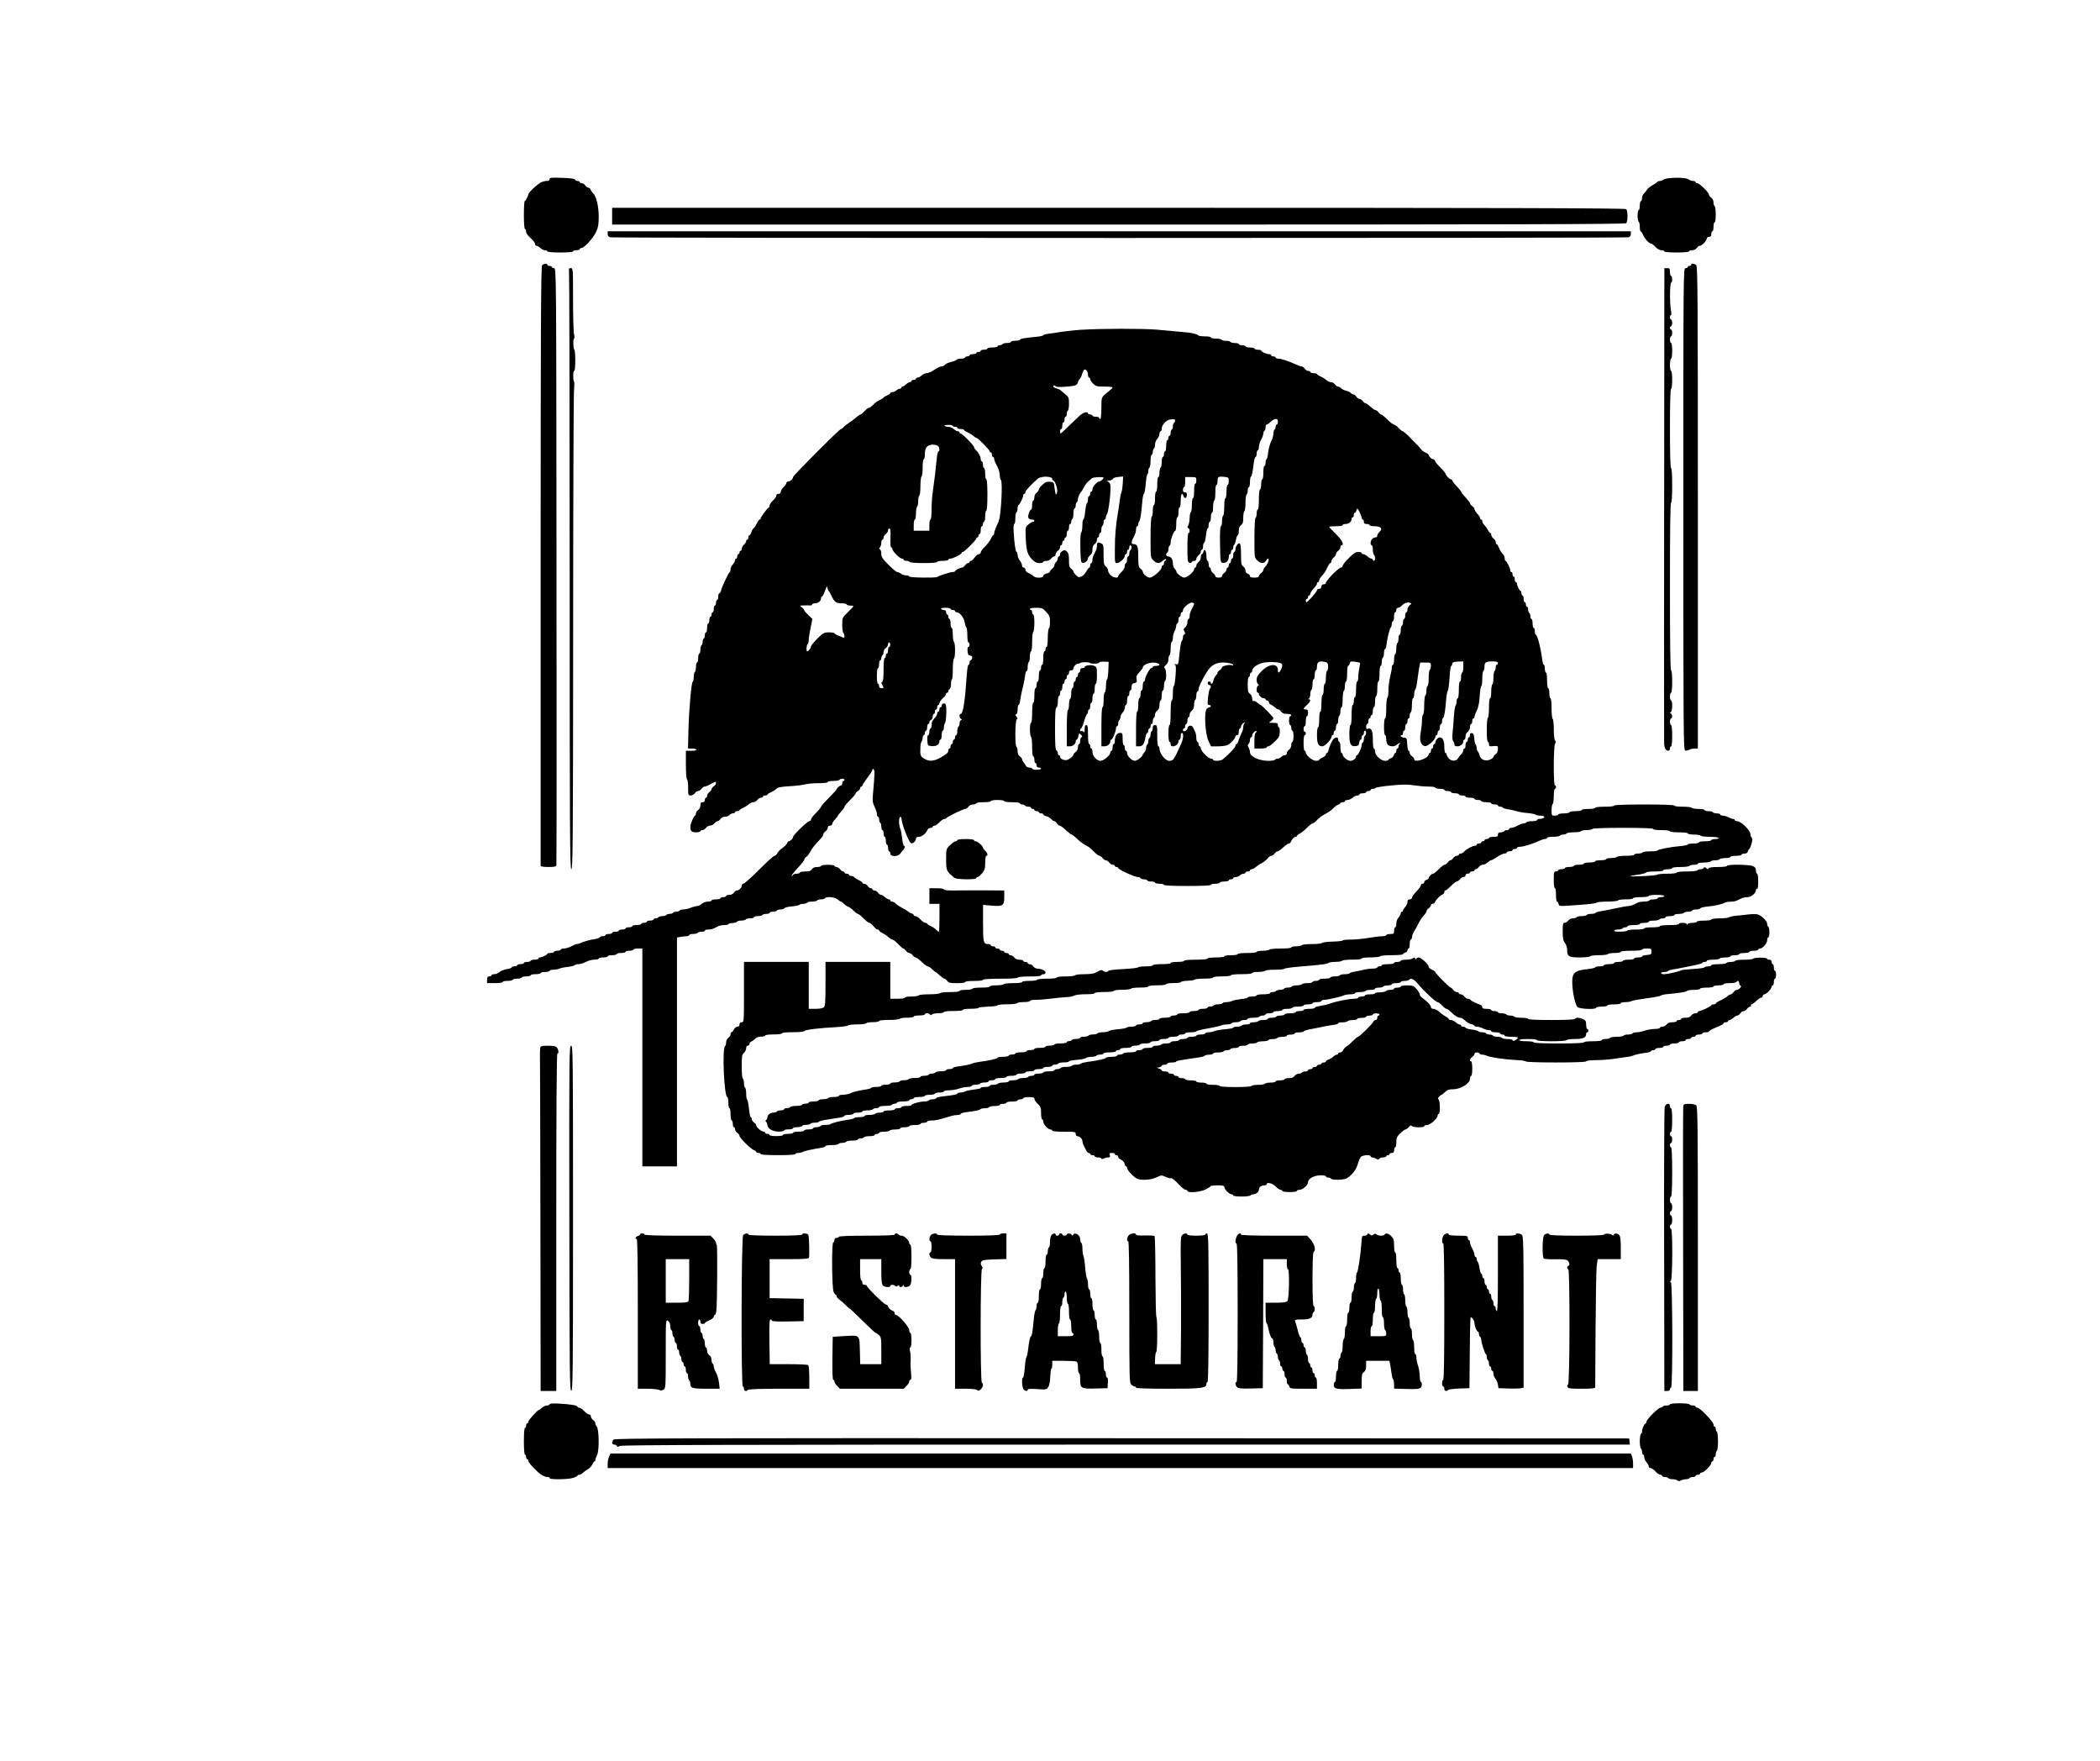 <?xml version="1.0" encoding="UTF-8" standalone="no"?> <svg xmlns="http://www.w3.org/2000/svg" version="1.0" width="1880pt" height="1576pt" viewBox="0 0 1880 1576" preserveAspectRatio="xMidYMid meet"><g transform="translate(0,1576) scale(0.1,-0.1)" fill="#000000" stroke="none"><path d="M4920 14156 c0 -11 -9 -16 -31 -16 -17 0 -45 -10 -62 -22 -40 -28 -97 -85 -97 -96 0 -14 -25 -62 -32 -62 -5 0 -8 -56 -8 -125 0 -77 4 -125 10 -125 6 0 10 -10 10 -23 0 -15 15 -36 40 -58 22 -19 40 -42 40 -51 0 -10 6 -18 13 -18 7 0 23 -9 35 -20 12 -11 30 -20 42 -20 11 0 20 -4 20 -10 0 -6 45 -10 115 -10 70 0 115 4 115 10 0 6 14 10 30 10 17 0 30 5 30 10 0 6 7 10 15 10 25 0 104 87 131 143 19 42 24 68 24 138 0 92 -22 183 -50 209 -9 8 -19 23 -23 33 -3 9 -12 17 -19 17 -8 0 -20 9 -28 20 -8 11 -22 20 -32 20 -10 0 -18 5 -18 10 0 6 -9 10 -19 10 -11 0 -21 6 -23 12 -3 9 -40 14 -116 16 -98 4 -112 2 -112 -12z"></path><path d="M14925 14163 c-16 -3 -34 -9 -39 -14 -6 -5 -18 -9 -27 -9 -10 0 -19 -3 -21 -7 -1 -5 -21 -18 -43 -30 -22 -12 -44 -30 -50 -40 -5 -10 -18 -25 -27 -34 -10 -9 -18 -28 -18 -43 0 -14 -4 -26 -10 -26 -5 0 -10 -18 -10 -40 0 -22 -4 -40 -10 -40 -5 0 -10 -22 -10 -49 0 -28 5 -53 10 -56 6 -3 10 -24 10 -46 0 -21 3 -39 8 -39 4 0 14 -15 21 -32 17 -37 54 -78 72 -78 6 0 24 -13 39 -30 17 -18 38 -30 54 -30 14 0 26 -4 26 -10 0 -6 43 -10 110 -10 67 0 110 4 110 10 0 6 13 10 28 10 16 0 34 8 42 20 8 11 20 20 28 20 18 0 62 46 62 65 0 8 9 15 20 15 15 0 20 7 20 25 0 14 5 25 10 25 6 0 10 18 10 40 0 22 5 40 10 40 6 0 10 30 10 69 0 39 -4 73 -10 76 -5 3 -10 18 -10 33 0 16 -8 34 -20 42 -11 8 -20 20 -20 27 0 19 -86 103 -105 103 -8 0 -15 5 -15 10 0 6 -10 10 -22 10 -13 0 -32 7 -42 15 -19 15 -116 18 -191 8z"></path><path d="M5480 13825 l0 -75 4533 0 c3512 0 4536 3 4545 12 16 16 16 110 0 126 -9 9 -1033 12 -4545 12 l-4533 0 0 -75z"></path><path d="M5440 13666 c0 -16 7 -26 23 -30 29 -8 9085 -8 9115 0 15 4 22 14 22 30 l0 24 -4580 0 -4580 0 0 -24z"></path><path d="M4853 13385 c-10 -11 -13 -577 -13 -2687 0 -1470 0 -2679 0 -2685 0 -9 21 -13 69 -13 57 0 69 3 72 18 2 9 3 1215 1 2680 -2 2653 -2 2662 -22 2662 -11 0 -20 5 -20 10 0 6 -9 10 -20 10 -11 0 -20 5 -20 10 0 15 -33 11 -47 -5z"></path><path d="M15140 13390 c0 -5 -7 -10 -15 -10 -8 0 -15 -4 -15 -10 0 -5 -9 -10 -20 -10 -20 0 -20 -7 -20 -2155 0 -1985 1 -2156 16 -2162 9 -3 25 -1 35 5 10 7 32 12 49 12 l30 0 0 2156 c0 1855 -2 2157 -14 2170 -17 16 -46 19 -46 4z"></path><path d="M5094 13344 c3 -9 6 -1219 6 -2690 0 -2370 2 -2674 15 -2674 13 0 15 239 16 2088 0 1148 4 2129 7 2180 4 52 5 95 1 97 -10 7 -10 95 1 95 6 0 10 36 10 95 0 52 -4 95 -8 95 -4 0 -8 23 -9 50 -1 28 2 50 6 50 5 0 5 17 0 38 -5 20 -9 162 -9 315 0 275 0 277 -21 277 -15 0 -19 -4 -15 -16z"></path><path d="M14898 11243 c-1 -1165 -1 -2131 0 -2147 2 -16 7 -36 14 -43 16 -20 38 -16 38 7 0 11 5 20 10 20 6 0 10 38 10 95 0 57 -4 95 -10 95 -5 0 -10 14 -10 30 0 17 5 30 10 30 14 0 12 37 -2 44 -10 5 -10 7 0 12 14 7 17 104 2 104 -5 0 -10 16 -10 35 0 19 5 35 10 35 6 0 10 40 10 100 0 60 -4 100 -10 100 -7 0 -10 257 -10 750 0 493 3 750 10 750 6 0 10 58 10 155 0 97 -4 155 -10 155 -6 0 -10 125 -10 355 0 230 4 355 10 355 6 0 10 33 10 80 0 47 -4 80 -10 80 -5 0 -10 25 -10 55 0 30 5 55 10 55 6 0 10 30 10 70 0 40 -4 70 -10 70 -5 0 -10 14 -10 30 0 17 5 30 10 30 6 0 10 14 10 30 0 17 -4 30 -10 30 -5 0 -10 7 -10 15 0 8 5 15 10 15 6 0 10 14 10 30 0 17 -4 30 -10 30 -5 0 -10 9 -10 20 0 11 4 20 9 20 5 0 5 21 -1 48 -11 59 -9 242 3 242 5 0 9 14 9 30 0 17 -4 30 -10 30 -5 0 -10 16 -10 35 0 31 -3 35 -25 35 l-25 0 -2 -2117z"></path><path d="M9683 12809 c-61 -4 -142 -13 -180 -19 -37 -6 -89 -14 -115 -17 -27 -3 -48 -9 -48 -13 0 -5 -26 -11 -57 -14 -109 -10 -153 -18 -153 -27 0 -5 -18 -9 -40 -9 -22 0 -40 -4 -40 -10 0 -5 -15 -10 -34 -10 -19 0 -38 -4 -41 -10 -3 -5 -15 -10 -26 -10 -10 0 -19 -4 -19 -10 0 -5 -20 -10 -45 -10 -25 0 -45 -4 -45 -10 0 -5 -13 -10 -30 -10 -16 0 -30 -4 -30 -10 0 -5 -9 -10 -20 -10 -11 0 -20 -4 -20 -10 0 -5 -13 -10 -30 -10 -16 0 -30 -4 -30 -10 0 -5 -9 -10 -20 -10 -11 0 -20 -4 -20 -10 0 -5 -15 -10 -34 -10 -19 0 -37 -4 -40 -9 -3 -5 -25 -14 -49 -20 -25 -6 -50 -17 -57 -26 -7 -8 -21 -15 -32 -15 -11 0 -39 -13 -63 -30 -24 -16 -54 -30 -67 -30 -14 0 -34 -9 -46 -20 -12 -11 -28 -20 -37 -20 -8 0 -15 -4 -15 -10 0 -5 -9 -10 -20 -10 -11 0 -20 -4 -20 -10 0 -5 -6 -10 -13 -10 -7 0 -23 -9 -35 -20 -12 -11 -26 -20 -32 -20 -5 0 -10 -4 -10 -10 0 -5 -7 -10 -16 -10 -8 0 -22 -7 -30 -15 -9 -8 -24 -15 -35 -15 -10 0 -19 -4 -19 -9 0 -5 -13 -14 -30 -21 -16 -7 -30 -15 -30 -19 0 -3 -15 -13 -32 -20 -18 -8 -45 -27 -60 -43 -14 -15 -31 -28 -38 -28 -7 0 -25 -13 -40 -30 -15 -16 -32 -30 -37 -30 -4 0 -21 -12 -38 -26 -16 -15 -46 -36 -65 -49 -19 -12 -41 -30 -49 -39 -7 -9 -18 -16 -22 -16 -14 0 -429 -417 -429 -430 0 -17 -26 -40 -44 -40 -9 0 -16 -6 -16 -13 0 -8 -11 -24 -25 -37 -14 -13 -25 -32 -25 -42 0 -11 -7 -18 -20 -18 -12 0 -20 -7 -20 -16 0 -9 -13 -29 -30 -44 -16 -15 -30 -35 -30 -43 0 -9 -3 -17 -7 -19 -13 -5 -73 -86 -73 -97 0 -6 -4 -11 -9 -11 -5 0 -16 -15 -25 -34 -8 -18 -22 -39 -30 -45 -8 -7 -17 -23 -20 -36 -4 -14 -11 -25 -16 -25 -6 0 -10 -9 -10 -20 0 -11 -4 -20 -10 -20 -5 0 -10 -6 -10 -13 0 -8 -9 -22 -20 -32 -11 -10 -20 -26 -20 -37 0 -10 -4 -18 -10 -18 -5 0 -10 -7 -10 -15 0 -8 -4 -15 -10 -15 -5 0 -10 -9 -10 -20 0 -11 -4 -20 -10 -20 -5 0 -10 -7 -10 -15 0 -9 -9 -25 -20 -37 -11 -12 -20 -32 -20 -44 0 -12 -4 -24 -8 -26 -10 -4 -67 -125 -76 -160 -3 -16 -11 -28 -16 -28 -6 0 -10 -13 -10 -30 0 -16 -4 -30 -10 -30 -5 0 -10 -11 -10 -25 0 -14 -4 -25 -10 -25 -5 0 -10 -13 -10 -30 0 -16 -4 -30 -10 -30 -5 0 -10 -9 -10 -20 0 -11 -4 -20 -10 -20 -5 0 -10 -13 -10 -30 0 -16 -4 -30 -10 -30 -5 0 -10 -18 -10 -40 0 -22 -4 -40 -10 -40 -5 0 -10 -11 -10 -24 0 -14 -4 -28 -10 -31 -5 -3 -10 -17 -10 -30 0 -13 -4 -27 -10 -30 -5 -3 -10 -22 -10 -41 0 -19 -4 -34 -10 -34 -5 0 -10 -18 -10 -40 0 -22 -4 -40 -10 -40 -5 0 -10 -18 -10 -39 0 -22 -4 -43 -10 -46 -5 -3 -10 -24 -10 -46 0 -21 -4 -39 -8 -39 -12 0 -34 -239 -39 -432 l-4 -168 35 0 c19 0 38 -4 41 -10 4 -6 -13 -10 -44 -10 l-51 0 0 -124 c0 -73 4 -127 10 -131 6 -3 10 -37 10 -76 0 -65 1 -69 23 -69 12 0 29 9 37 20 8 11 21 20 30 20 9 0 22 9 30 20 8 11 21 20 30 20 8 0 34 11 58 25 37 21 42 22 42 7 0 -10 -9 -23 -20 -30 -11 -7 -20 -18 -20 -25 0 -7 -9 -19 -20 -27 -11 -8 -20 -22 -20 -32 0 -10 -4 -18 -10 -18 -5 0 -10 -9 -10 -20 0 -13 -7 -20 -20 -20 -15 0 -20 -7 -20 -28 0 -16 -8 -34 -20 -42 -11 -8 -20 -22 -20 -32 0 -10 -3 -18 -8 -18 -10 0 -42 -75 -42 -99 0 -40 11 -51 51 -51 21 0 39 5 39 10 0 6 8 10 18 10 10 0 24 9 32 20 8 11 24 20 36 20 11 0 29 9 39 20 10 11 23 20 29 20 7 0 18 9 26 20 8 11 26 20 41 20 15 0 32 7 39 15 7 8 21 15 31 15 11 0 19 5 19 10 0 6 9 10 20 10 11 0 20 3 20 8 0 4 15 14 33 22 17 7 41 22 51 32 11 10 29 18 41 18 11 0 27 9 35 20 8 11 22 20 32 20 10 0 18 5 18 10 0 6 9 10 20 10 11 0 20 3 20 8 0 4 15 14 33 21 17 8 39 22 47 31 11 13 40 18 120 23 58 3 121 11 140 17 19 5 72 10 117 10 49 0 83 4 83 10 0 6 22 10 49 10 28 0 53 5 56 10 3 6 15 10 26 10 10 0 19 -4 19 -10 0 -5 -4 -10 -10 -10 -5 0 -10 -9 -10 -20 0 -11 -5 -20 -11 -20 -11 0 -39 -25 -39 -34 0 -4 -31 -38 -70 -77 -38 -38 -70 -74 -70 -80 0 -5 -20 -30 -45 -55 -25 -24 -45 -51 -45 -59 0 -8 -7 -15 -15 -15 -17 0 -145 -124 -145 -141 0 -13 -25 -39 -39 -39 -5 0 -12 -8 -15 -17 -3 -10 -21 -28 -39 -41 -19 -12 -40 -34 -47 -47 -7 -14 -19 -25 -27 -25 -7 0 -70 -56 -138 -125 -69 -69 -132 -125 -140 -125 -8 0 -15 -7 -15 -16 0 -19 -24 -44 -42 -44 -8 0 -20 -9 -28 -20 -8 -12 -26 -20 -42 -20 -15 0 -28 -4 -28 -10 0 -5 -11 -10 -25 -10 -14 0 -25 -4 -25 -10 0 -5 -18 -10 -40 -10 -22 0 -40 -4 -40 -10 0 -5 -15 -10 -33 -10 -19 0 -42 -8 -55 -20 -12 -11 -30 -20 -42 -20 -11 0 -37 -7 -57 -15 -19 -8 -48 -15 -64 -15 -15 0 -31 -4 -34 -10 -3 -5 -17 -10 -30 -10 -13 0 -27 -4 -30 -10 -3 -5 -17 -10 -30 -10 -13 0 -27 -4 -30 -10 -3 -5 -19 -10 -35 -10 -16 0 -32 -4 -35 -10 -3 -5 -15 -10 -26 -10 -10 0 -19 -4 -19 -10 0 -5 -13 -10 -30 -10 -16 0 -30 -4 -30 -10 0 -5 -11 -10 -25 -10 -14 0 -25 -4 -25 -10 0 -5 -18 -10 -40 -10 -22 0 -40 -4 -40 -10 0 -5 -13 -10 -30 -10 -16 0 -30 -4 -30 -10 0 -5 -13 -10 -30 -10 -16 0 -30 -4 -30 -10 0 -5 -13 -10 -30 -10 -16 0 -30 -4 -30 -10 0 -5 -13 -10 -30 -10 -16 0 -30 -4 -30 -10 0 -5 -11 -10 -25 -10 -14 0 -25 -4 -25 -9 0 -5 -19 -12 -42 -16 -48 -7 -104 -23 -130 -36 -10 -5 -24 -9 -33 -9 -8 0 -30 -9 -50 -20 -20 -11 -49 -20 -65 -20 -17 0 -30 -4 -30 -10 0 -5 -13 -10 -30 -10 -16 0 -30 -4 -30 -10 0 -5 -13 -10 -30 -10 -16 0 -30 -3 -30 -7 0 -9 -49 -33 -67 -33 -7 0 -13 -4 -13 -10 0 -5 -16 -10 -35 -10 -19 0 -35 -4 -35 -10 0 -5 -13 -10 -30 -10 -16 0 -30 -4 -30 -10 0 -5 -13 -10 -30 -10 -16 0 -30 -4 -30 -10 0 -5 -11 -10 -25 -10 -14 0 -25 -4 -25 -9 0 -6 -20 -13 -44 -16 -25 -4 -54 -16 -65 -26 -11 -10 -32 -19 -46 -19 -14 0 -25 -4 -25 -10 0 -5 -9 -10 -20 -10 -16 0 -20 -7 -20 -30 l0 -30 70 0 c40 0 70 4 70 10 0 6 20 10 45 10 25 0 45 5 45 10 0 6 18 10 40 10 22 0 40 5 40 10 0 6 18 10 40 10 22 0 40 5 40 10 0 6 20 10 45 10 25 0 45 5 45 10 0 6 18 10 40 10 22 0 40 5 40 10 0 6 16 10 35 10 19 0 43 4 53 10 9 5 43 12 74 15 32 4 60 11 63 16 4 5 19 9 35 9 16 0 45 9 65 20 20 11 53 20 75 20 22 0 40 5 40 10 0 6 18 10 40 10 22 0 40 5 40 10 0 6 18 10 40 10 22 0 40 5 40 10 0 6 18 10 40 10 22 0 40 5 40 10 0 6 16 10 35 10 19 0 35 5 35 10 0 6 18 10 40 10 l40 0 0 -975 0 -975 155 0 155 0 0 1024 0 1024 31 6 c17 3 42 6 55 6 13 0 24 5 24 10 0 6 15 10 34 10 19 0 38 5 41 10 3 6 19 10 36 10 16 0 29 5 29 10 0 6 14 10 30 10 17 0 39 4 50 10 11 5 29 14 40 20 11 5 36 10 55 10 19 0 35 4 35 8 0 4 17 9 38 10 20 2 39 7 40 12 2 6 19 10 37 10 19 0 37 5 40 10 3 6 22 10 41 10 19 0 34 5 34 10 0 6 15 10 34 10 19 0 38 5 41 10 3 6 19 10 36 10 16 0 29 5 29 10 0 6 13 10 29 10 17 0 33 5 36 10 3 6 19 10 35 10 15 0 30 5 32 11 2 6 32 13 66 16 34 3 65 10 68 14 3 5 18 9 34 9 16 0 32 5 35 10 3 6 24 10 45 10 21 0 42 5 45 10 3 6 19 10 35 10 16 0 32 5 35 10 11 18 90 11 113 -10 12 -11 25 -20 30 -20 5 0 17 -9 27 -20 10 -11 27 -22 39 -26 11 -4 33 -20 47 -35 15 -16 32 -29 39 -29 6 0 29 -18 50 -40 21 -22 44 -40 52 -40 7 0 24 -14 37 -30 13 -17 29 -30 37 -30 8 0 14 -4 14 -8 0 -5 12 -15 28 -23 15 -8 32 -18 39 -24 7 -5 19 -16 27 -22 8 -7 20 -13 26 -13 7 0 29 -18 50 -40 21 -22 42 -40 47 -40 5 0 15 -9 23 -20 8 -11 21 -20 30 -20 9 0 22 -9 30 -20 8 -11 20 -20 27 -20 7 0 32 -18 54 -40 23 -22 47 -40 55 -40 7 0 24 -11 38 -25 14 -14 28 -25 31 -25 3 0 19 -13 37 -30 17 -16 36 -30 42 -30 6 0 18 -9 26 -20 12 -17 26 -20 87 -20 42 0 73 4 73 10 0 6 33 10 80 10 47 0 80 4 80 10 0 6 58 10 155 10 97 0 155 4 155 10 0 6 42 10 105 10 63 0 105 4 105 10 0 6 9 10 20 10 11 0 20 7 20 15 0 17 -38 35 -73 35 -13 0 -29 9 -37 20 -8 11 -22 20 -32 20 -10 0 -18 5 -18 10 0 6 -9 10 -20 10 -11 0 -20 5 -20 10 0 6 -15 10 -33 10 -21 0 -38 7 -47 20 -8 11 -22 20 -32 20 -10 0 -18 5 -18 10 0 6 -9 10 -20 10 -11 0 -20 5 -20 10 0 6 -9 10 -20 10 -11 0 -20 5 -20 10 0 6 -9 10 -20 10 -11 0 -20 5 -20 10 0 6 -9 10 -20 10 -11 0 -20 5 -20 10 0 6 -10 10 -23 10 -43 0 -47 14 -47 188 l0 163 79 -7 c100 -8 111 0 111 80 l0 56 -177 1 c-98 0 -220 0 -270 -1 -60 -1 -93 3 -93 9 0 7 -26 11 -65 11 l-65 0 0 -70 0 -70 45 0 45 0 0 -125 c0 -69 -3 -125 -6 -125 -4 0 -14 8 -23 18 -9 10 -31 25 -48 33 -18 7 -33 17 -33 21 0 5 -7 8 -16 8 -9 0 -29 14 -44 30 -15 17 -35 30 -44 30 -9 0 -16 4 -16 9 0 5 -9 13 -20 16 -11 3 -26 12 -33 18 -7 7 -30 21 -52 32 -22 11 -47 28 -56 37 -9 10 -24 18 -33 18 -9 0 -16 5 -16 10 0 6 -6 10 -13 10 -7 0 -23 9 -35 20 -12 11 -27 20 -34 20 -8 0 -20 9 -28 20 -8 11 -22 20 -32 20 -10 0 -18 5 -18 10 0 6 -7 10 -15 10 -8 0 -20 9 -27 20 -7 11 -21 20 -30 20 -10 0 -18 4 -18 9 0 5 -16 16 -35 25 -19 9 -37 21 -40 26 -3 6 -15 10 -26 10 -10 0 -19 5 -19 10 0 6 -9 10 -20 10 -11 0 -20 5 -20 10 0 6 -6 10 -13 10 -7 0 -19 9 -27 20 -8 11 -22 20 -32 20 -10 0 -18 5 -18 10 0 6 -27 10 -60 10 -33 0 -60 -4 -60 -10 0 -5 -16 -10 -35 -10 -24 0 -39 -6 -47 -20 -10 -15 -24 -20 -60 -20 -27 0 -48 -4 -48 -10 0 -5 -13 -10 -29 -10 -16 0 -31 -6 -34 -12 -2 -7 -7 -10 -11 -7 -3 3 21 34 54 69 33 35 60 69 60 76 0 7 8 19 19 26 10 7 26 28 35 46 16 30 39 60 94 117 12 13 22 30 22 37 0 8 9 20 20 28 11 8 20 22 20 32 0 11 7 18 20 18 11 0 20 7 20 15 0 9 11 27 25 41 14 14 25 28 25 32 0 4 14 21 30 39 17 18 30 37 30 43 0 6 23 33 50 60 28 27 50 53 50 59 0 6 9 15 20 21 11 6 20 17 20 25 0 8 5 15 10 15 6 0 10 4 10 10 0 5 20 36 45 69 25 32 45 65 45 72 0 10 3 10 11 2 11 -11 10 -27 -7 -229 -5 -50 -2 -70 15 -105 12 -23 21 -53 21 -66 0 -13 5 -23 10 -23 6 0 10 -11 10 -24 0 -14 5 -28 10 -31 6 -3 10 -19 10 -36 0 -16 5 -29 10 -29 6 0 10 -13 10 -30 0 -16 5 -30 10 -30 6 0 10 -16 10 -35 0 -19 5 -35 10 -35 6 0 10 -13 10 -30 0 -16 5 -30 10 -30 6 0 10 -9 10 -20 0 -30 70 -29 90 1 8 12 21 27 28 35 14 15 16 34 3 34 -4 0 -11 30 -15 66 -4 37 -11 74 -15 83 -15 27 -17 104 -3 109 6 2 12 -3 12 -11 0 -48 65 -216 87 -224 16 -6 43 20 43 41 0 10 9 16 25 16 27 0 66 32 78 63 3 9 16 17 27 17 11 0 20 5 20 10 0 6 7 10 16 10 9 0 29 14 44 30 15 17 35 30 43 30 9 0 17 3 19 8 5 11 151 82 169 82 8 0 21 9 29 20 8 12 26 20 42 20 15 0 28 5 28 10 0 6 28 10 65 10 37 0 65 4 65 10 0 6 27 10 60 10 33 0 60 -4 60 -10 0 -6 30 -10 70 -10 40 0 70 -4 70 -10 0 -5 9 -10 19 -10 11 0 23 -4 26 -10 3 -5 17 -10 31 -10 13 0 24 -4 24 -10 0 -5 7 -10 15 -10 8 0 15 -4 15 -10 0 -5 9 -10 20 -10 11 0 20 -4 20 -10 0 -5 9 -10 20 -10 11 0 20 -4 20 -10 0 -5 12 -13 28 -16 15 -4 34 -15 43 -26 9 -10 21 -18 28 -18 6 0 16 -9 23 -20 7 -11 18 -20 25 -20 7 0 32 -18 55 -40 24 -22 46 -40 51 -40 4 0 19 -10 32 -22 50 -47 73 -64 115 -85 8 -4 32 -24 52 -45 20 -21 43 -38 50 -38 7 0 20 -9 28 -20 8 -11 21 -20 30 -20 9 0 22 -9 30 -20 8 -11 22 -20 32 -20 10 0 18 -4 18 -10 0 -5 7 -10 15 -10 8 0 15 -4 15 -9 0 -13 147 -81 176 -81 13 0 24 -4 24 -10 0 -5 14 -10 30 -10 17 0 30 -4 30 -10 0 -5 16 -10 35 -10 19 0 35 -4 35 -10 0 -5 18 -10 40 -10 22 0 40 -4 40 -10 0 -6 77 -10 210 -10 133 0 210 4 210 10 0 6 18 10 40 10 22 0 40 5 40 10 0 6 18 10 40 10 22 0 40 5 40 10 0 6 9 10 20 10 11 0 20 5 20 10 0 6 11 10 24 10 13 0 29 7 36 15 7 8 21 15 31 15 11 0 19 5 19 10 0 6 9 10 20 10 11 0 20 5 20 10 0 6 7 10 15 10 9 0 25 9 37 20 11 10 35 26 53 34 17 9 40 27 51 41 10 14 26 25 34 25 9 0 22 9 30 20 8 11 20 20 27 20 7 0 30 16 50 35 20 19 43 35 50 35 8 0 17 8 20 18 9 22 29 42 42 42 6 0 11 4 11 8 0 5 12 15 28 23 15 8 44 31 64 52 20 20 42 37 48 37 7 0 24 13 39 29 14 15 40 36 56 45 51 28 69 40 95 66 14 14 32 26 40 28 8 2 17 8 18 13 2 5 12 9 23 9 10 0 19 5 19 10 0 6 10 10 23 10 13 0 33 9 45 20 12 11 30 20 42 20 11 0 20 5 20 10 0 6 14 10 30 10 17 0 30 5 30 10 0 6 9 10 20 10 11 0 20 5 20 10 0 6 9 10 19 10 11 0 22 4 25 8 3 5 66 15 140 22 105 10 151 10 205 1 39 -6 97 -11 130 -11 34 0 61 -4 61 -10 0 -5 18 -10 40 -10 22 0 40 -4 40 -10 0 -5 14 -10 30 -10 17 0 30 -4 30 -10 0 -5 16 -10 35 -10 19 0 35 -4 35 -10 0 -5 14 -10 30 -10 17 0 30 -4 30 -10 0 -5 18 -10 40 -10 22 0 40 -4 40 -10 0 -5 14 -10 30 -10 17 0 30 -4 30 -10 0 -5 20 -10 45 -10 25 0 45 -4 45 -10 0 -5 14 -10 30 -10 17 0 30 -4 30 -10 0 -5 9 -10 19 -10 11 0 22 -4 25 -9 3 -5 23 -11 43 -14 21 -3 56 -10 78 -17 22 -7 67 -15 100 -17 33 -3 64 -9 70 -14 5 -5 24 -9 41 -9 18 0 35 -4 38 -9 7 -10 -17 -21 -45 -21 -10 0 -19 -4 -19 -10 0 -5 -20 -10 -44 -10 -25 0 -48 -4 -51 -10 -3 -5 -15 -10 -25 -10 -11 0 -35 -9 -55 -20 -20 -11 -44 -20 -55 -20 -11 0 -20 -4 -20 -10 0 -5 -9 -10 -19 -10 -11 0 -23 -4 -26 -10 -3 -5 -17 -10 -31 -10 -17 0 -24 -5 -24 -20 0 -17 -7 -20 -40 -20 -22 0 -40 -4 -40 -10 0 -5 -9 -10 -20 -10 -11 0 -20 -4 -20 -10 0 -5 -7 -10 -15 -10 -8 0 -15 -4 -15 -10 0 -5 -9 -10 -20 -10 -11 0 -20 -4 -20 -10 0 -5 -7 -10 -15 -10 -22 0 -77 -29 -96 -51 -9 -11 -24 -19 -33 -19 -9 0 -16 -4 -16 -10 0 -5 -8 -10 -18 -10 -10 0 -24 -9 -32 -20 -8 -11 -19 -20 -25 -20 -6 0 -17 -9 -25 -20 -8 -11 -21 -20 -28 -20 -7 0 -31 -18 -52 -40 -21 -22 -44 -40 -50 -40 -14 0 -40 -25 -40 -39 0 -5 -9 -13 -20 -16 -11 -3 -20 -13 -20 -21 0 -8 -7 -14 -15 -14 -8 0 -15 -6 -15 -14 0 -7 -18 -32 -40 -55 -22 -22 -40 -48 -40 -56 0 -8 -9 -15 -20 -15 -14 0 -20 -7 -20 -23 0 -13 -9 -33 -20 -45 -11 -12 -20 -26 -20 -32 0 -5 -4 -10 -10 -10 -5 0 -10 -7 -10 -15 0 -9 -9 -25 -20 -37 -12 -13 -20 -36 -20 -55 0 -18 -4 -33 -10 -33 -5 0 -10 -13 -10 -30 0 -28 -3 -30 -35 -30 -19 0 -35 -4 -35 -10 0 -5 -17 -10 -37 -10 -21 0 -76 -7 -123 -15 -47 -8 -118 -15 -157 -15 -40 0 -73 -3 -73 -8 0 -4 -42 -9 -92 -10 -51 -2 -94 -7 -96 -13 -2 -5 -41 -9 -87 -9 -46 0 -87 -4 -90 -10 -3 -5 -26 -10 -51 -10 -24 0 -44 -4 -44 -10 0 -6 -38 -10 -94 -10 -53 0 -98 -4 -101 -10 -3 -5 -31 -10 -61 -10 -30 0 -54 -4 -54 -10 0 -6 -35 -10 -85 -10 -50 0 -85 -4 -85 -10 0 -6 -27 -10 -60 -10 -33 0 -60 -4 -60 -10 0 -6 -32 -10 -75 -10 -43 0 -75 -4 -75 -10 0 -6 -42 -10 -105 -10 -63 0 -105 -4 -105 -10 0 -6 -27 -10 -60 -10 -33 0 -60 -4 -60 -10 0 -6 -33 -10 -80 -10 -47 0 -80 -4 -80 -10 0 -6 -28 -10 -65 -10 -36 0 -65 -4 -65 -8 0 -5 -60 -12 -132 -16 -73 -3 -134 -11 -136 -16 -5 -13 -35 -13 -49 1 -8 8 -17 8 -32 0 -11 -6 -30 -15 -41 -21 -11 -5 -53 -10 -94 -10 -41 0 -78 -4 -81 -10 -3 -5 -42 -10 -86 -10 -46 0 -79 -4 -79 -10 0 -6 -35 -10 -84 -10 -47 0 -88 -4 -91 -10 -3 -5 -35 -10 -71 -10 -36 0 -64 -4 -64 -10 0 -6 -33 -10 -79 -10 -44 0 -83 -4 -86 -10 -3 -5 -33 -10 -66 -10 -33 0 -59 -4 -59 -10 0 -6 -31 -10 -74 -10 -41 0 -78 -4 -81 -10 -3 -6 -31 -10 -61 -10 -30 0 -54 -4 -54 -10 0 -6 -35 -10 -84 -10 -47 0 -88 -4 -91 -10 -3 -5 -46 -10 -95 -10 -49 0 -92 -4 -95 -10 -3 -5 -33 -10 -66 -10 -33 0 -59 -4 -59 -10 0 -6 -28 -10 -65 -10 l-65 0 0 165 0 165 -290 0 -290 0 0 -196 c0 -156 -3 -198 -14 -210 -10 -9 -36 -14 -75 -14 l-61 0 0 210 0 210 -290 0 -290 0 0 -270 c0 -263 0 -270 -20 -270 -13 0 -20 -7 -20 -20 0 -13 -7 -20 -18 -20 -10 0 -25 -11 -32 -25 -7 -14 -17 -25 -22 -25 -4 0 -8 -8 -8 -18 0 -10 -9 -24 -20 -32 -12 -8 -20 -26 -20 -42 0 -15 -4 -29 -9 -32 -28 -18 -9 -456 20 -456 5 0 9 -22 9 -50 0 -27 5 -50 10 -50 6 0 10 -25 10 -55 0 -30 5 -55 10 -55 6 0 10 -13 10 -30 0 -16 5 -30 10 -30 6 0 10 -8 10 -18 0 -10 9 -24 20 -32 11 -8 20 -20 20 -27 0 -18 102 -119 129 -128 11 -3 21 -11 21 -16 0 -5 9 -9 20 -9 11 0 20 -4 20 -10 0 -6 58 -10 155 -10 97 0 155 4 155 10 0 6 11 10 25 10 14 0 33 4 43 10 15 8 68 20 170 37 17 3 32 9 32 14 0 5 24 9 54 9 30 0 58 4 61 10 3 5 19 10 35 10 16 0 32 5 35 10 3 6 28 10 56 10 27 0 49 5 49 10 0 6 11 10 24 10 14 0 28 4 31 10 3 6 26 10 51 10 24 0 44 5 44 10 0 6 9 10 20 10 11 0 20 5 20 10 0 6 20 10 44 10 25 0 48 5 51 10 3 6 26 10 51 10 24 0 44 5 44 10 0 6 18 10 40 10 22 0 40 5 40 10 0 6 23 10 50 10 28 0 50 5 50 10 0 6 14 10 30 10 17 0 30 5 30 10 0 6 17 10 39 10 34 0 71 8 177 41 17 5 42 9 57 9 15 0 27 4 27 9 0 5 19 12 43 15 102 13 127 19 133 27 3 5 20 9 39 9 19 0 37 4 40 10 3 6 26 10 51 10 24 0 44 5 44 10 0 6 14 10 30 10 17 0 30 5 30 10 0 6 23 10 50 10 28 0 50 5 50 10 0 6 11 10 25 10 14 0 25 5 25 10 0 6 23 10 50 10 39 0 50 -3 50 -16 0 -9 14 -29 30 -44 26 -25 30 -35 30 -84 0 -31 5 -56 10 -56 6 0 10 -9 10 -20 0 -24 42 -70 65 -70 8 0 15 -4 15 -10 0 -6 42 -10 105 -10 98 0 105 -1 105 -20 0 -12 7 -20 16 -20 20 0 44 -24 44 -44 0 -9 4 -24 9 -34 5 -9 14 -29 22 -44 7 -16 18 -28 26 -28 7 0 13 -4 13 -10 0 -5 9 -10 20 -10 11 0 20 -4 20 -10 0 -5 14 -10 30 -10 17 0 30 -5 30 -10 0 -7 6 -7 19 0 11 5 29 10 41 10 17 0 20 4 15 20 -5 16 -2 20 19 20 14 0 26 -4 26 -10 0 -5 7 -10 15 -10 8 0 15 -7 15 -14 0 -8 12 -21 28 -28 15 -7 28 -23 30 -36 2 -12 8 -22 13 -22 5 0 9 -7 9 -15 0 -18 56 -78 87 -94 37 -19 128 -13 177 11 43 20 45 21 81 4 20 -10 42 -15 50 -12 7 2 34 -19 63 -50 27 -30 57 -54 66 -54 9 0 16 -4 16 -10 0 -20 116 -11 162 13 23 12 45 25 46 30 2 4 30 7 63 7 47 0 59 -3 59 -15 0 -20 45 -65 65 -65 8 0 15 -4 15 -10 0 -6 31 -10 74 -10 41 0 78 5 81 10 3 6 15 10 26 10 23 0 49 22 49 42 0 21 21 38 47 38 13 0 23 5 23 10 0 22 53 9 80 -20 15 -16 35 -30 44 -30 9 0 16 -4 16 -10 0 -6 28 -10 65 -10 37 0 65 4 65 10 0 6 10 10 23 10 30 0 77 42 77 69 0 31 55 61 113 61 26 0 47 -4 47 -10 0 -5 9 -10 19 -10 11 0 23 -4 26 -10 9 -14 111 -13 138 2 46 24 89 78 102 128 7 27 20 56 28 65 17 17 87 21 87 5 0 -5 7 -10 15 -10 8 0 25 -6 36 -12 17 -10 23 -10 26 0 3 6 18 12 34 12 16 0 29 5 29 10 0 6 7 10 15 10 8 0 15 5 15 10 0 6 9 10 20 10 15 0 20 7 20 25 0 14 5 25 10 25 6 0 10 20 10 45 0 39 5 51 35 80 19 19 40 35 46 35 6 0 21 10 32 23 13 15 21 18 24 10 6 -16 113 -18 113 -3 0 6 11 10 25 10 29 0 95 59 95 85 0 8 5 15 10 15 14 0 13 113 -1 127 -9 9 -8 16 4 27 9 9 18 16 22 16 3 0 17 11 31 25 19 19 35 25 68 25 74 0 156 51 156 97 0 13 5 23 10 23 6 0 10 28 10 65 0 37 -4 65 -10 65 -17 0 -11 25 10 40 11 8 20 20 20 27 0 15 36 18 45 3 3 -5 15 -10 26 -10 10 0 27 -4 37 -9 27 -14 159 -34 260 -39 50 -2 92 -8 92 -13 0 -5 116 -9 270 -9 173 0 270 4 270 10 0 6 36 10 88 11 48 0 112 5 142 9 30 5 80 12 110 16 30 3 64 9 75 14 26 11 69 20 123 27 23 3 42 9 42 14 0 5 9 9 20 9 11 0 20 5 20 10 0 6 16 10 35 10 19 0 35 5 35 10 0 6 14 10 30 10 17 0 30 5 30 10 0 6 18 10 40 10 22 0 40 5 40 10 0 6 14 10 30 10 17 0 30 5 30 10 0 6 11 10 25 10 14 0 25 5 25 10 0 6 9 10 20 10 11 0 20 5 20 10 0 6 14 10 30 10 17 0 30 5 30 10 0 6 14 10 30 10 17 0 30 4 30 8 0 5 19 17 43 27 71 30 87 38 87 47 0 4 9 8 20 8 11 0 20 5 20 10 0 6 6 10 13 10 7 0 23 9 35 20 12 11 27 20 34 20 8 0 20 9 28 20 8 11 21 20 30 20 9 0 22 9 30 20 8 11 20 20 28 20 7 0 10 5 7 10 -3 6 -1 10 5 10 5 0 24 13 42 30 17 16 37 30 44 30 8 0 14 7 14 15 0 8 7 15 15 15 18 0 64 49 65 68 0 6 5 12 10 12 6 0 10 14 10 30 0 17 5 30 10 30 6 0 10 16 10 35 0 19 -4 35 -10 35 -5 0 -10 14 -10 30 0 17 -4 30 -10 30 -5 0 -10 9 -10 20 0 13 -7 20 -20 20 -11 0 -20 4 -20 9 0 12 -118 13 -125 0 -4 -5 -39 -9 -80 -9 -41 0 -77 -4 -80 -10 -3 -5 -21 -10 -40 -10 -19 0 -37 -4 -40 -10 -3 -5 -35 -10 -71 -10 -36 0 -64 -4 -64 -10 0 -5 -13 -10 -29 -10 -16 0 -31 -4 -33 -9 -1 -5 -47 -11 -100 -14 -53 -3 -102 -8 -108 -12 -17 -11 -121 -34 -152 -35 -16 0 -28 5 -28 10 0 6 13 10 29 10 17 0 32 4 35 9 3 5 23 11 43 14 21 3 58 10 83 15 25 5 75 16 113 23 37 7 67 17 67 21 0 5 9 8 20 8 11 0 20 5 20 10 0 6 24 10 54 10 30 0 58 5 61 10 3 6 26 10 51 10 24 0 44 5 44 10 0 6 18 10 40 10 22 0 40 5 40 10 0 6 20 10 45 10 25 0 45 5 45 10 0 6 18 10 40 10 22 0 40 5 40 10 0 6 7 10 15 10 25 0 65 46 65 75 0 14 5 25 10 25 6 0 10 20 10 44 0 25 -4 48 -10 51 -5 3 -10 15 -10 27 0 24 -53 76 -86 84 -13 3 -47 3 -76 0 -29 -4 -80 -9 -113 -12 -33 -3 -64 -10 -69 -15 -6 -5 -43 -9 -83 -9 -42 0 -73 -4 -73 -10 0 -6 -28 -10 -65 -10 -37 0 -65 -4 -65 -10 0 -5 -18 -10 -39 -10 -22 0 -42 -5 -44 -12 -4 -10 -6 -10 -6 0 -1 14 -71 17 -71 2 0 -6 -35 -10 -85 -10 -50 0 -85 -4 -85 -10 0 -6 -30 -10 -70 -10 -40 0 -70 -4 -70 -10 0 -6 -32 -10 -75 -10 -41 0 -75 -4 -75 -8 0 -5 -27 -10 -60 -11 -37 -1 -60 2 -60 8 0 6 15 11 34 11 19 0 38 5 41 10 3 6 15 10 26 10 10 0 19 5 19 10 0 6 25 10 55 10 30 0 55 5 55 10 0 6 18 10 40 10 22 0 40 5 40 10 0 6 20 10 44 10 25 0 48 5 51 10 3 6 17 10 31 10 13 0 24 5 24 10 0 6 18 10 40 10 22 0 40 5 40 10 0 6 18 10 39 10 22 0 43 5 46 10 3 6 22 10 41 10 19 0 34 5 34 10 0 6 15 10 34 10 19 0 36 5 38 10 2 6 30 13 63 16 63 5 128 20 157 35 10 5 34 9 53 9 34 0 42 3 92 28 13 7 38 12 56 12 35 0 77 36 77 66 0 8 5 12 10 9 6 -4 10 20 10 64 0 41 -4 71 -10 71 -5 0 -10 12 -10 28 0 20 -7 30 -27 40 -33 15 -233 17 -233 2 0 -6 -33 -10 -79 -10 -55 0 -81 -4 -84 -12 -3 -10 -8 -9 -22 2 -14 11 -19 12 -22 3 -3 -7 -15 -13 -28 -13 -13 0 -27 -4 -30 -10 -3 -5 -46 -10 -96 -10 -53 0 -89 -4 -89 -10 0 -6 -35 -10 -84 -10 -46 0 -86 -4 -88 -8 -1 -5 -66 -11 -143 -14 -134 -5 -135 -2 -2 18 20 4 40 10 43 15 3 5 39 9 80 9 43 0 74 4 74 10 0 6 18 10 40 10 22 0 40 5 40 10 0 6 31 10 74 10 41 0 78 5 81 10 3 6 22 10 41 10 19 0 34 5 34 10 0 6 24 10 54 10 30 0 58 5 61 10 3 6 21 10 40 10 19 0 37 5 40 10 3 6 26 10 51 10 24 0 44 5 44 10 0 6 23 10 50 10 28 0 50 5 50 10 0 6 12 10 26 10 17 0 28 6 31 20 3 11 8 20 12 20 4 0 13 21 20 46 10 34 11 48 2 57 -6 6 -11 21 -11 33 0 31 -84 114 -116 114 -13 0 -24 5 -24 10 0 6 -6 10 -14 10 -7 0 -27 7 -42 15 -16 8 -39 15 -51 15 -13 0 -23 5 -23 10 0 6 -13 10 -29 10 -17 0 -33 5 -36 10 -3 6 -22 10 -41 10 -19 0 -34 5 -34 10 0 6 -24 10 -54 10 -30 0 -58 5 -61 10 -3 6 -40 10 -81 10 -43 0 -74 4 -74 10 0 6 -97 10 -270 10 -173 0 -270 -4 -270 -10 0 -6 -35 -10 -85 -10 -50 0 -85 -4 -85 -10 0 -6 -27 -10 -60 -10 -33 0 -60 -4 -60 -10 0 -5 -25 -10 -55 -10 -30 0 -55 -4 -55 -10 0 -5 -22 -10 -50 -10 -27 0 -50 -4 -50 -10 0 -5 -13 -10 -30 -10 -29 0 -30 1 -30 49 0 28 5 53 10 56 6 3 10 35 10 71 0 36 4 64 10 64 6 0 10 7 10 15 0 8 -4 15 -10 15 -14 0 -13 345 1 372 8 14 8 23 0 31 -6 6 -11 49 -11 98 0 48 -4 91 -10 94 -5 3 -10 46 -10 96 0 53 -4 89 -10 89 -5 0 -10 20 -10 45 0 25 -4 45 -10 45 -6 0 -10 30 -10 70 0 40 -4 70 -10 70 -5 0 -10 16 -10 35 0 19 -4 35 -9 35 -5 0 -11 19 -14 43 -13 104 -44 227 -59 227 -4 0 -8 14 -8 30 0 17 -4 30 -10 30 -5 0 -10 18 -10 40 0 22 -4 40 -10 40 -5 0 -10 11 -10 24 0 14 -4 28 -10 31 -5 3 -10 17 -10 31 0 13 -4 24 -10 24 -5 0 -10 9 -10 20 0 11 -4 20 -10 20 -5 0 -10 14 -10 30 0 17 -4 30 -10 30 -5 0 -10 9 -10 20 0 11 -3 20 -7 20 -9 0 -33 49 -33 67 0 7 -4 13 -10 13 -5 0 -10 11 -10 25 0 14 -4 25 -10 25 -5 0 -10 9 -10 20 0 11 -4 20 -10 20 -5 0 -10 7 -10 15 0 20 -32 85 -42 85 -4 0 -8 11 -8 23 0 13 -8 31 -18 40 -10 9 -24 32 -32 52 -8 19 -17 35 -22 35 -4 0 -8 8 -8 18 0 10 -9 24 -20 32 -11 8 -20 22 -20 32 0 10 -4 18 -8 18 -5 0 -15 12 -23 28 -8 15 -22 34 -31 43 -10 9 -18 24 -18 33 0 9 -4 16 -10 16 -5 0 -10 6 -10 13 0 7 -11 24 -25 39 -14 15 -25 33 -25 40 0 8 -9 20 -20 28 -11 8 -20 19 -20 25 0 5 -18 29 -40 53 -22 23 -40 46 -40 51 0 5 -18 27 -40 50 -22 22 -40 46 -40 51 0 6 -5 10 -11 10 -13 0 -49 38 -49 51 0 5 -19 28 -43 52 -24 23 -46 50 -50 60 -3 9 -11 17 -17 17 -14 0 -40 25 -40 38 0 5 -13 15 -28 21 -16 7 -35 21 -43 33 -8 12 -23 28 -33 37 -10 9 -28 27 -40 40 -35 40 -81 81 -89 81 -5 0 -22 14 -37 30 -15 17 -34 30 -42 30 -7 1 -33 21 -58 45 -25 25 -50 45 -55 45 -6 0 -17 9 -25 20 -8 11 -20 20 -27 20 -7 0 -27 14 -45 30 -17 17 -36 30 -42 30 -6 0 -18 9 -26 20 -8 11 -21 20 -30 20 -8 0 -21 9 -28 20 -7 11 -18 20 -26 20 -7 0 -19 6 -25 14 -6 7 -24 16 -40 19 -16 3 -36 13 -44 22 -9 8 -22 15 -29 15 -8 0 -20 9 -28 20 -8 11 -24 20 -35 20 -12 0 -30 8 -41 18 -10 10 -34 25 -51 32 -18 8 -33 18 -33 22 0 5 -13 8 -30 8 -16 0 -30 5 -30 10 0 6 -8 10 -18 10 -10 0 -24 9 -32 20 -8 11 -20 20 -27 20 -7 0 -32 9 -56 20 -63 29 -127 50 -153 50 -13 0 -24 5 -24 10 0 6 -9 10 -20 10 -11 0 -20 5 -20 10 0 6 -8 10 -18 10 -22 0 -72 22 -72 33 0 4 -13 7 -30 7 -16 0 -30 5 -30 10 0 6 -18 10 -40 10 -22 0 -40 5 -40 10 0 6 -13 10 -30 10 -16 0 -30 5 -30 10 0 6 -15 10 -34 10 -19 0 -38 5 -41 10 -3 6 -21 10 -40 10 -19 0 -37 5 -40 10 -3 6 -26 10 -51 10 -24 0 -44 5 -44 10 0 6 -24 10 -54 10 -30 0 -57 4 -60 9 -6 9 -52 22 -96 26 -28 3 -107 10 -275 25 -131 11 -514 10 -672 -1z m57 -403 c0 -14 5 -26 10 -26 6 0 10 -6 10 -14 0 -7 12 -25 26 -40 24 -23 34 -26 100 -26 41 0 74 -3 74 -7 0 -5 -13 -18 -28 -30 -75 -60 -72 -52 -72 -157 0 -57 -4 -96 -10 -96 -5 0 -10 5 -10 10 0 6 -13 10 -30 10 -16 0 -30 5 -30 10 0 6 -9 10 -20 10 -11 0 -20 5 -20 10 0 19 -40 10 -71 -17 -17 -16 -62 -58 -100 -95 -37 -38 -71 -68 -74 -68 -3 0 -5 9 -5 20 0 11 5 20 10 20 6 0 10 14 10 30 0 17 5 30 10 30 6 0 10 11 10 25 0 14 5 25 10 25 6 0 10 11 10 24 0 14 5 28 10 31 6 3 10 32 10 63 0 52 -3 59 -32 82 -17 14 -36 30 -42 36 -6 6 -24 14 -39 18 -25 6 -39 26 -17 26 6 0 10 -3 10 -8 0 -11 151 -3 178 10 12 6 22 18 22 25 0 8 7 21 15 29 8 9 18 27 21 42 4 15 11 32 16 39 14 18 38 -8 38 -41z m780 -410 c0 -8 -4 -18 -10 -21 -5 -3 -10 -17 -10 -30 0 -13 -4 -27 -10 -30 -5 -3 -10 -17 -10 -31 0 -13 -4 -24 -10 -24 -5 0 -10 -9 -10 -20 0 -11 -4 -20 -10 -20 -5 0 -10 -22 -10 -50 0 -27 -4 -50 -10 -50 -5 0 -10 -11 -10 -25 0 -14 -4 -25 -10 -25 -5 0 -10 -20 -10 -44 0 -25 -4 -48 -10 -51 -5 -3 -10 -24 -10 -46 0 -21 -4 -39 -10 -39 -6 0 -10 -28 -10 -65 0 -37 -4 -65 -10 -65 -6 0 -10 -27 -10 -60 0 -33 -4 -60 -10 -60 -5 0 -10 -22 -10 -49 0 -28 -4 -53 -10 -56 -6 -4 -10 -77 -10 -186 0 -178 0 -180 25 -204 30 -31 54 -32 84 -4 12 12 25 18 29 14 4 -4 1 -10 -5 -12 -7 -3 -13 -13 -13 -24 0 -10 -4 -19 -10 -19 -5 0 -10 -7 -10 -16 0 -25 -78 -94 -107 -94 -24 0 -62 34 -63 55 0 6 -9 17 -20 25 -17 13 -20 26 -20 105 0 94 -8 115 -42 115 -23 0 -23 21 2 65 11 20 20 49 20 65 0 17 5 30 10 30 6 0 10 8 10 18 0 10 4 22 9 27 9 10 18 65 27 175 3 36 10 68 15 71 5 3 12 42 16 88 3 45 10 84 15 87 4 3 8 16 8 29 0 13 5 27 10 30 6 3 10 31 10 61 0 30 5 54 10 54 6 0 10 11 10 24 0 14 5 28 10 31 6 3 10 20 10 36 0 16 9 39 20 51 11 12 20 32 20 45 0 13 5 23 10 23 6 0 10 11 10 25 0 28 36 70 66 78 37 9 54 7 54 -7z m920 -11 c0 -14 -4 -25 -10 -25 -5 0 -10 -9 -10 -19 0 -11 -4 -23 -10 -26 -5 -3 -10 -20 -10 -36 0 -16 -9 -48 -20 -69 -11 -22 -23 -67 -27 -100 -3 -33 -10 -60 -14 -60 -5 0 -9 -13 -9 -30 0 -16 -4 -30 -10 -30 -6 0 -10 -27 -10 -60 0 -33 -4 -60 -10 -60 -5 0 -10 -20 -10 -45 0 -25 -4 -45 -10 -45 -6 0 -10 -37 -10 -90 0 -53 -4 -90 -10 -90 -5 0 -10 -15 -10 -34 0 -19 -4 -38 -10 -41 -6 -4 -10 -75 -10 -181 0 -172 0 -175 25 -199 29 -30 60 -32 77 -5 7 11 16 20 21 20 13 0 -5 -54 -25 -71 -10 -9 -18 -23 -18 -30 0 -8 -9 -21 -20 -29 -11 -8 -20 -20 -20 -27 0 -8 -14 -13 -40 -13 -28 0 -40 4 -40 14 0 8 -9 18 -20 21 -12 4 -20 15 -20 28 0 13 -9 29 -20 37 -18 13 -20 26 -20 107 0 54 -4 95 -11 98 -14 9 -38 -24 -39 -52 0 -13 -4 -23 -10 -23 -5 0 -10 -13 -10 -30 0 -16 -4 -30 -10 -30 -5 0 -10 -9 -10 -20 0 -11 -4 -20 -10 -20 -5 0 -10 -9 -10 -20 0 -11 -4 -20 -10 -20 -5 0 -10 -8 -10 -18 0 -9 -9 -23 -20 -30 -11 -7 -20 -19 -20 -27 0 -10 -10 -15 -30 -15 -18 0 -30 5 -30 13 0 7 -9 19 -20 27 -11 8 -20 22 -20 32 0 10 -4 18 -10 18 -5 0 -10 14 -10 30 0 17 -4 30 -10 30 -5 0 -10 20 -10 44 0 48 -18 72 -27 37 -3 -12 -9 -21 -14 -21 -5 0 -9 -13 -9 -28 0 -16 -8 -34 -20 -42 -11 -8 -20 -22 -20 -32 0 -10 -4 -18 -10 -18 -5 0 -10 -7 -10 -15 0 -22 -61 -74 -88 -75 -22 0 -72 40 -72 58 0 5 -7 15 -15 22 -8 7 -15 28 -15 47 0 37 -18 63 -44 63 -18 0 -22 25 -6 35 6 3 10 17 10 30 0 13 5 27 10 30 6 3 10 18 10 32 0 30 30 103 42 103 4 0 8 27 8 60 0 33 4 60 10 60 6 0 10 20 10 45 0 25 5 45 10 45 6 0 10 27 10 60 0 59 13 79 25 39 9 -27 30 -19 30 12 0 17 -5 24 -17 23 -13 -1 -18 5 -18 22 0 13 5 24 10 24 6 0 10 20 10 45 l0 45 50 0 c49 0 50 -1 50 -30 0 -16 -4 -30 -10 -30 -6 0 -10 -28 -10 -65 0 -37 -4 -65 -10 -65 -6 0 -10 -26 -10 -59 0 -33 -4 -63 -10 -66 -5 -3 -10 -26 -10 -51 0 -24 -6 -54 -12 -65 -10 -17 -10 -23 0 -26 14 -6 16 -43 2 -43 -6 0 -10 -50 -10 -130 0 -113 2 -131 17 -137 9 -4 19 -1 21 5 2 7 12 12 23 12 12 0 19 7 19 18 0 10 9 24 20 32 11 8 20 22 20 32 0 10 5 18 10 18 6 0 10 13 10 29 0 16 4 31 10 33 5 2 13 31 16 66 4 34 11 62 15 62 5 0 9 14 9 30 0 17 5 30 10 30 6 0 10 18 10 40 0 22 5 40 10 40 6 0 10 25 10 55 0 30 5 55 10 55 6 0 10 30 10 70 0 40 4 70 10 70 6 0 10 15 10 34 0 39 6 43 61 38 37 -4 39 -6 39 -38 0 -19 -4 -34 -10 -34 -6 0 -10 -27 -10 -60 0 -33 -4 -60 -10 -60 -6 0 -10 -31 -10 -74 0 -41 -4 -78 -10 -81 -5 -3 -10 -26 -10 -51 0 -24 -5 -44 -10 -44 -7 0 -10 -56 -8 -162 3 -160 3 -163 26 -166 28 -4 52 19 52 52 0 14 5 26 10 26 6 0 10 9 10 20 0 11 5 20 10 20 6 0 10 9 10 19 0 11 4 22 9 25 5 4 12 24 16 46 4 22 11 40 16 40 5 0 9 17 9 38 0 26 6 42 20 52 16 11 20 26 20 67 0 28 5 55 10 58 6 3 10 37 10 75 0 38 5 72 10 75 6 3 10 19 10 36 0 16 5 29 10 29 6 0 10 20 10 44 0 25 4 47 9 50 8 6 14 31 27 134 3 23 10 42 15 42 5 0 9 14 9 30 0 17 5 30 10 30 6 0 10 13 10 30 0 16 9 45 20 65 11 20 20 44 20 55 0 10 5 22 10 25 6 3 10 17 10 31 0 13 5 24 10 24 6 0 22 11 36 25 14 14 34 25 44 25 15 0 20 -7 20 -25z m-2910 -36 c0 -5 9 -9 20 -9 11 0 20 -4 20 -10 0 -5 14 -10 30 -10 17 0 30 -3 30 -8 0 -4 15 -14 33 -22 17 -7 41 -22 51 -32 11 -10 24 -18 29 -18 12 0 117 -107 117 -119 0 -6 5 -11 10 -11 6 0 10 -9 10 -20 0 -11 5 -20 10 -20 6 0 10 -8 10 -17 0 -10 11 -38 25 -62 14 -24 25 -59 25 -80 0 -20 5 -42 11 -48 17 -17 1 -316 -20 -368 -5 -11 -16 -37 -25 -58 -9 -21 -16 -44 -16 -52 0 -8 -3 -15 -8 -15 -4 0 -14 -15 -21 -32 -8 -18 -32 -50 -53 -70 -21 -20 -38 -44 -38 -52 0 -9 -8 -16 -17 -16 -10 0 -27 -14 -38 -30 -11 -16 -26 -30 -32 -30 -7 0 -13 -4 -13 -10 0 -5 -6 -10 -13 -10 -7 0 -19 -9 -27 -20 -8 -11 -19 -20 -25 -20 -17 0 -65 -24 -65 -32 0 -5 -10 -8 -22 -8 -24 -1 -124 -33 -135 -44 -11 -10 -253 -7 -253 4 0 6 -12 10 -27 10 -16 0 -37 7 -47 15 -11 8 -26 15 -34 15 -7 0 -42 29 -78 65 -54 54 -64 70 -64 99 0 19 -6 36 -12 39 -10 4 -10 7 0 18 6 7 12 26 12 41 0 15 5 28 10 28 6 0 10 8 10 18 0 10 9 24 20 32 11 8 20 22 20 32 0 10 6 18 13 18 9 0 11 -22 9 -85 -2 -56 0 -85 7 -85 6 0 11 -7 11 -15 0 -20 65 -85 85 -85 8 0 15 -4 15 -10 0 -5 11 -10 24 -10 14 0 28 -4 31 -10 4 -6 57 -10 126 -10 73 0 119 4 119 10 0 6 23 10 50 10 28 0 50 5 50 10 0 6 9 10 19 10 23 0 101 40 101 52 0 4 5 8 10 8 14 0 120 106 120 120 0 5 5 10 10 10 6 0 10 7 10 15 0 8 5 15 10 15 6 0 10 16 10 35 0 19 5 35 10 35 6 0 10 9 10 20 0 11 5 20 10 20 6 0 10 23 10 50 0 28 5 50 10 50 6 0 10 53 10 140 0 87 -4 140 -10 140 -5 0 -10 23 -10 50 0 28 -4 50 -10 50 -5 0 -10 14 -10 30 0 17 -4 30 -10 30 -5 0 -10 9 -10 20 0 24 -18 58 -42 81 -10 9 -18 22 -18 28 0 14 -106 121 -120 121 -5 0 -10 5 -10 10 0 6 -7 10 -15 10 -9 0 -25 9 -37 20 -12 11 -34 20 -49 20 -15 0 -30 4 -33 9 -3 4 12 8 34 8 22 0 40 -4 40 -8z m-132 -181 c14 -14 16 -48 3 -48 -5 0 -11 -26 -14 -57 -8 -88 -25 -230 -36 -303 -6 -36 -11 -107 -11 -157 0 -55 -4 -93 -10 -93 -5 0 -10 -22 -10 -50 l0 -50 -70 0 -70 0 0 50 c0 28 5 50 10 50 6 0 10 24 10 54 0 30 5 58 10 61 6 3 10 26 10 50 0 24 5 47 10 50 6 3 10 42 10 85 0 43 5 82 10 85 6 3 10 40 10 81 0 43 4 74 10 74 6 0 10 20 10 45 0 58 22 85 70 85 20 0 41 -5 48 -12z m1022 -294 c0 -8 4 -14 8 -14 16 0 43 -78 36 -105 -9 -36 -15 -26 -23 37 -6 52 -7 53 -42 56 -28 2 -42 -3 -67 -27 -18 -16 -32 -35 -32 -43 0 -7 -9 -20 -20 -28 -12 -8 -20 -26 -20 -42 0 -15 -4 -28 -10 -28 -5 0 -10 -18 -10 -40 0 -22 -3 -40 -8 -40 -12 0 -33 -56 -26 -74 3 -9 17 -16 30 -16 13 0 24 -4 24 -10 0 -5 -6 -10 -12 -10 -7 0 -26 -11 -41 -24 -28 -24 -28 -26 -24 -118 5 -118 14 -149 55 -193 26 -27 42 -35 68 -35 19 0 34 5 34 10 0 6 13 10 28 10 16 0 34 8 42 20 8 11 20 20 27 20 7 0 13 8 13 18 0 10 9 24 20 32 11 8 20 22 20 32 0 10 5 18 10 18 6 0 10 9 10 20 0 11 5 20 10 20 6 0 10 7 10 15 0 8 5 15 10 15 6 0 10 14 10 30 0 17 5 30 10 30 6 0 10 14 10 30 0 17 5 30 10 30 6 0 10 9 10 19 0 11 5 23 10 26 6 3 10 26 10 51 0 24 5 44 10 44 6 0 10 11 10 24 0 14 5 28 10 31 6 3 10 15 10 26 0 18 18 58 31 69 3 3 14 21 24 40 10 19 27 43 39 52 12 10 26 22 33 28 13 10 103 14 103 4 0 -10 -28 -34 -40 -34 -19 0 -60 -48 -60 -70 0 -11 -4 -20 -10 -20 -5 0 -10 -9 -10 -20 0 -11 -4 -20 -10 -20 -5 0 -10 -13 -10 -29 0 -17 -4 -32 -9 -35 -5 -3 -12 -37 -16 -76 -4 -38 -11 -70 -16 -70 -5 0 -9 -24 -9 -53 0 -29 -5 -58 -10 -63 -7 -7 -10 -61 -8 -140 3 -113 5 -129 20 -132 20 -4 48 20 48 40 0 8 9 20 20 28 14 10 20 26 20 50 0 24 6 40 20 50 11 8 20 25 20 37 0 13 5 23 10 23 6 0 10 9 10 20 0 11 5 20 10 20 6 0 10 13 10 29 0 17 5 33 10 36 6 3 10 17 10 31 0 13 5 24 10 24 6 0 10 8 10 18 0 10 4 22 9 27 17 18 42 242 30 272 -4 12 -16 23 -26 26 -10 3 -5 5 13 6 18 0 34 7 37 15 3 8 24 15 49 17 l43 4 -3 -60 c-2 -33 -7 -69 -12 -80 -5 -11 -11 -40 -14 -65 -3 -25 -10 -74 -16 -110 -21 -121 -29 -215 -29 -337 -1 -117 0 -123 19 -123 24 0 70 42 70 65 0 8 5 15 10 15 6 0 10 9 10 20 0 11 5 20 10 20 6 0 10 9 10 20 0 11 5 20 10 20 6 0 10 -9 10 -19 0 -11 -4 -23 -10 -26 -5 -3 -10 -17 -10 -31 0 -13 -4 -24 -10 -24 -5 0 -10 -13 -10 -30 0 -16 -4 -30 -10 -30 -5 0 -10 -12 -10 -26 0 -16 -12 -37 -30 -54 -16 -15 -30 -33 -30 -39 0 -19 -43 -12 -67 11 -13 12 -23 31 -23 43 0 11 -9 27 -20 35 -17 13 -20 26 -20 106 0 86 -1 91 -24 102 -28 13 -36 7 -36 -25 0 -13 -4 -32 -10 -43 -5 -11 -14 -29 -20 -40 -5 -11 -10 -31 -10 -45 0 -14 -4 -25 -10 -25 -5 0 -10 -9 -10 -20 0 -11 -3 -20 -8 -20 -4 0 -16 -15 -26 -34 -10 -18 -29 -39 -43 -45 -22 -10 -29 -9 -49 10 -13 13 -24 27 -24 34 0 6 -9 17 -20 25 -16 12 -20 26 -20 76 0 47 -4 65 -19 78 -16 15 -22 15 -40 4 -12 -7 -21 -21 -21 -30 0 -10 -4 -18 -10 -18 -5 0 -10 -8 -10 -19 0 -10 -7 -24 -15 -31 -8 -7 -15 -20 -15 -29 0 -9 -9 -23 -20 -31 -11 -8 -20 -20 -20 -26 0 -6 -13 -14 -30 -17 -18 -4 -30 -13 -30 -22 0 -20 -73 -21 -89 -1 -6 8 -25 19 -41 26 -18 8 -30 20 -30 31 0 11 -7 19 -15 19 -8 0 -15 8 -15 19 0 10 -9 30 -20 44 -11 14 -20 37 -20 51 0 14 -4 26 -9 26 -9 0 -21 78 -26 183 -3 38 0 67 5 67 6 0 10 22 10 49 0 28 5 53 10 56 6 3 10 19 10 36 0 16 4 29 8 29 10 0 42 65 42 85 0 8 5 15 10 15 6 0 10 7 10 16 0 13 59 75 113 121 29 23 127 21 127 -3z m2770 -346 c0 -10 5 -18 10 -18 6 0 10 -9 10 -20 0 -15 7 -20 25 -20 14 0 25 -4 25 -10 0 -5 20 -10 44 -10 57 0 78 -22 47 -49 -11 -10 -21 -26 -21 -35 0 -9 -7 -16 -16 -16 -8 0 -22 -6 -30 -14 -16 -17 -19 -56 -4 -56 6 0 10 -18 10 -39 0 -22 5 -43 10 -46 6 -3 10 -17 10 -31 0 -13 -4 -24 -10 -24 -5 0 -10 5 -10 10 0 6 -6 10 -13 10 -7 0 -23 9 -35 20 -12 11 -28 20 -37 20 -8 0 -15 5 -15 10 0 6 -14 10 -30 10 -23 0 -43 -13 -85 -55 -30 -30 -55 -61 -55 -70 0 -8 -7 -15 -16 -15 -19 0 -134 -117 -134 -137 0 -7 -9 -13 -20 -13 -13 0 -20 -7 -20 -20 0 -13 -7 -20 -20 -20 -11 0 -20 -6 -20 -13 0 -14 -82 -107 -94 -107 -3 0 -6 7 -6 15 0 8 5 15 10 15 6 0 10 7 10 15 0 8 5 15 10 15 6 0 10 7 10 15 0 8 14 29 30 47 17 17 30 37 30 44 0 8 5 14 10 14 6 0 10 7 10 15 0 9 12 28 26 42 14 14 34 45 45 69 10 24 23 44 29 44 5 0 10 8 10 18 0 10 9 24 20 32 11 8 20 21 20 30 0 9 9 22 20 30 11 8 20 22 20 32 0 10 5 18 10 18 28 0 4 47 -50 100 -33 32 -60 61 -60 64 0 4 27 6 60 6 33 0 60 4 60 10 0 6 12 10 26 10 29 0 54 21 54 44 0 9 5 16 10 16 6 0 10 9 10 20 0 11 4 20 9 20 5 0 12 10 15 23 6 21 8 20 26 -13 10 -19 19 -43 20 -52z m-4771 -658 c4 -3 15 -22 24 -42 26 -56 43 -68 93 -68 24 0 44 -4 44 -10 0 -5 14 -10 30 -10 17 0 30 -3 30 -6 0 -3 -22 -27 -50 -54 -50 -49 -50 -49 -50 -114 0 -36 5 -68 10 -71 11 -7 14 -48 3 -43 -5 2 -25 10 -45 18 -21 8 -38 18 -38 22 0 4 -22 8 -48 8 -45 0 -52 -4 -105 -56 -31 -31 -57 -63 -57 -71 0 -14 -23 -43 -34 -43 -10 0 -6 59 4 65 6 3 10 20 10 38 0 17 8 67 17 109 l16 78 -36 34 c-20 19 -37 38 -37 44 0 6 -10 18 -22 26 -22 16 -22 16 17 17 22 1 48 1 58 0 9 -1 17 3 17 8 0 6 12 11 26 11 29 0 54 21 54 44 0 9 3 16 8 16 6 0 15 17 37 75 l8 20 5 -20 c2 -11 7 -22 11 -25z m3271 -112 c0 -5 -4 -17 -10 -28 -5 -11 -14 -29 -20 -40 -5 -11 -10 -31 -10 -45 0 -14 -4 -25 -10 -25 -5 0 -10 -13 -10 -28 0 -16 -9 -37 -19 -46 -17 -15 -18 -21 -8 -38 9 -16 9 -22 0 -25 -7 -3 -13 -15 -13 -27 0 -12 -4 -26 -9 -31 -9 -10 -15 -47 -27 -163 -5 -48 -8 -52 -27 -47 -15 4 -18 3 -9 -3 10 -7 11 -30 6 -100 -4 -51 -11 -92 -15 -92 -5 0 -9 -29 -9 -65 0 -37 -4 -65 -10 -65 -6 0 -10 -43 -10 -110 0 -67 -4 -110 -10 -110 -6 0 -10 -32 -10 -75 0 -43 4 -75 10 -75 6 0 10 -9 10 -20 0 -14 7 -20 21 -20 24 0 49 22 49 44 0 9 5 16 10 16 6 0 10 14 10 30 0 17 5 30 10 30 18 0 15 -50 -5 -95 -65 -146 -71 -155 -108 -155 -34 0 -87 66 -87 110 0 11 -4 20 -10 20 -6 0 -10 38 -10 95 0 88 -1 95 -20 95 -15 0 -20 -7 -20 -24 0 -14 -4 -28 -10 -31 -5 -3 -10 -17 -10 -30 0 -13 -4 -27 -10 -30 -5 -3 -10 -17 -10 -30 0 -13 -4 -27 -10 -30 -5 -3 -10 -17 -10 -30 0 -13 -7 -30 -15 -39 -8 -8 -15 -17 -15 -21 0 -15 -51 -55 -70 -55 -27 0 -70 43 -70 70 0 11 -4 20 -10 20 -5 0 -10 11 -10 25 0 14 -4 25 -10 25 -5 0 -10 25 -10 55 0 52 -1 55 -25 55 -27 0 -45 -30 -45 -76 0 -13 -4 -24 -10 -24 -5 0 -10 -13 -10 -30 0 -16 -4 -30 -10 -30 -5 0 -10 -7 -10 -16 0 -23 -60 -74 -88 -74 -33 0 -72 43 -72 80 0 16 -4 30 -10 30 -5 0 -10 9 -10 20 0 11 -4 20 -10 20 -6 0 -10 35 -10 85 0 69 -3 85 -15 85 -11 0 -15 -11 -15 -37 0 -26 -3 -34 -9 -24 -5 7 -14 10 -20 7 -6 -4 -11 0 -11 8 0 9 4 16 8 16 4 0 17 29 27 65 11 36 23 65 28 65 4 0 7 9 7 20 0 11 5 20 10 20 6 0 10 14 10 30 0 17 5 30 10 30 6 0 10 18 10 40 0 22 5 40 10 40 6 0 10 20 10 45 0 25 5 45 10 45 6 0 10 32 10 75 0 73 -1 76 -27 86 -29 11 -83 3 -83 -12 0 -5 -9 -9 -20 -9 -13 0 -20 -7 -20 -20 0 -11 -4 -20 -10 -20 -5 0 -10 -9 -10 -20 0 -11 -4 -20 -10 -20 -5 0 -10 -9 -10 -20 0 -11 -4 -20 -10 -20 -5 0 -10 -13 -10 -30 0 -16 -4 -30 -10 -30 -5 0 -10 -20 -10 -44 0 -25 -4 -48 -10 -51 -5 -3 -10 -26 -10 -50 0 -24 -4 -47 -10 -50 -6 -4 -10 -70 -10 -166 l0 -159 26 0 c29 0 54 21 54 44 0 9 4 16 9 16 5 0 11 14 15 31 6 29 7 30 23 13 13 -12 14 -19 5 -22 -6 -2 -12 -17 -12 -33 0 -16 -4 -29 -10 -29 -5 0 -10 -13 -10 -28 0 -16 -8 -34 -20 -42 -11 -8 -20 -18 -20 -23 0 -11 -21 -31 -47 -45 -26 -14 -73 2 -73 25 0 7 -4 13 -10 13 -5 0 -10 9 -10 19 0 11 -6 21 -12 24 -10 3 -13 50 -13 192 0 142 3 189 13 193 7 2 12 22 12 53 0 27 5 49 10 49 6 0 10 11 10 25 0 14 5 25 10 25 6 0 10 14 10 30 0 17 5 30 10 30 6 0 10 9 10 20 0 11 5 20 10 20 6 0 10 9 10 20 0 11 5 20 10 20 6 0 10 9 10 20 0 13 7 20 20 20 12 0 20 7 20 16 0 19 24 44 43 44 7 0 17 3 20 7 4 3 23 6 42 6 19 0 38 -3 42 -6 10 -11 83 -8 83 3 0 5 19 9 43 8 l42 -2 -3 -78 c-2 -43 -7 -78 -11 -78 -5 0 -9 -26 -10 -57 0 -32 -6 -59 -11 -61 -6 -2 -10 -33 -10 -68 0 -36 -4 -64 -10 -64 -6 0 -10 -65 -10 -175 l0 -175 26 0 c29 0 54 21 54 44 0 9 4 16 8 16 11 0 42 72 42 98 0 12 5 22 10 22 6 0 10 11 10 24 0 14 5 28 10 31 6 3 10 15 10 26 0 11 9 29 20 41 11 12 20 32 20 45 0 13 5 23 10 23 6 0 10 18 10 40 0 22 5 40 10 40 6 0 10 11 10 25 0 14 5 25 10 25 6 0 10 13 10 30 0 23 5 31 26 36 22 6 24 10 19 35 -5 23 0 35 24 61 17 18 31 37 31 41 0 30 74 56 124 43 36 -9 33 -26 -4 -26 -16 0 -30 -4 -30 -10 0 -5 -6 -10 -13 -10 -14 0 -57 -80 -57 -105 0 -8 -4 -15 -10 -15 -5 0 -10 -18 -10 -40 0 -22 -4 -40 -10 -40 -5 0 -10 -16 -10 -35 0 -19 -4 -35 -10 -35 -6 0 -10 -27 -10 -60 0 -33 -4 -60 -10 -60 -6 0 -10 -58 -10 -155 l0 -155 28 0 c32 0 46 21 57 84 4 20 11 36 16 36 5 0 9 9 9 20 0 11 5 20 10 20 6 0 10 9 10 20 0 11 5 20 10 20 6 0 10 11 10 24 0 14 5 28 10 31 6 3 10 16 10 28 0 13 9 29 20 37 14 10 20 26 20 52 0 21 5 38 10 38 6 0 10 20 10 45 0 25 5 45 10 45 6 0 10 18 10 39 0 22 5 43 10 46 14 9 13 98 -2 113 -9 9 -6 16 10 30 14 12 22 31 22 50 0 17 5 34 10 37 6 3 10 30 10 60 0 30 5 57 10 60 6 3 10 21 10 38 1 18 7 43 15 57 8 14 14 35 15 48 0 12 5 22 10 22 6 0 10 14 10 30 0 17 5 30 10 30 6 0 10 9 10 20 0 11 5 20 10 20 6 0 10 7 10 16 0 23 53 70 79 70 11 0 21 -4 21 -8z m1935 6 c14 -6 13 -8 -5 -21 -11 -8 -20 -25 -20 -39 0 -13 -4 -24 -10 -24 -5 0 -10 -13 -10 -30 0 -16 -4 -30 -10 -30 -5 0 -10 -13 -10 -30 0 -16 -4 -30 -10 -30 -5 0 -10 -18 -10 -40 0 -22 -4 -40 -10 -40 -5 0 -10 -15 -10 -34 0 -19 -4 -38 -10 -41 -5 -3 -10 -26 -10 -50 0 -24 -4 -47 -10 -50 -5 -3 -10 -26 -10 -51 0 -24 -4 -44 -10 -44 -5 0 -10 -11 -10 -25 0 -13 -7 -50 -15 -82 -8 -31 -15 -85 -15 -120 0 -34 -4 -65 -10 -68 -5 -3 -10 -46 -10 -96 0 -53 -4 -89 -10 -89 -6 0 -10 -32 -10 -75 0 -43 4 -75 10 -75 6 0 10 -16 10 -36 0 -19 6 -42 14 -50 19 -18 63 -18 82 1 9 8 21 15 27 14 9 0 8 -2 0 -6 -7 -2 -13 -13 -13 -24 0 -10 -4 -19 -10 -19 -5 0 -10 -9 -10 -20 0 -11 -4 -20 -9 -20 -5 0 -11 -9 -14 -21 -3 -11 -15 -23 -26 -26 -12 -3 -21 -9 -21 -14 0 -5 -13 -9 -29 -9 -38 0 -91 49 -91 84 0 14 -4 26 -10 26 -6 0 -10 33 -10 79 0 82 -13 110 -45 97 -11 -4 -15 1 -15 19 0 14 5 25 10 25 6 0 10 11 10 25 0 14 5 25 10 25 6 0 10 7 10 15 0 8 5 15 10 15 6 0 10 16 10 35 0 19 5 35 10 35 6 0 10 23 10 50 0 28 5 50 10 50 6 0 10 28 10 65 0 37 4 65 10 65 6 0 10 30 10 70 0 40 4 70 10 70 6 0 10 15 10 34 0 19 5 38 10 41 6 3 10 22 10 41 0 19 4 34 9 34 5 0 11 19 14 43 7 59 27 140 38 152 5 5 9 19 9 32 0 13 5 23 10 23 6 0 10 18 10 40 0 22 5 40 10 40 6 0 10 9 10 20 0 12 7 20 16 20 9 0 24 8 33 19 9 10 25 21 36 24 11 2 21 5 22 6 1 0 9 -2 18 -5z m-4115 -54 c0 -5 9 -10 20 -10 11 0 20 -4 20 -10 0 -5 7 -10 15 -10 27 0 64 -47 71 -90 4 -22 11 -43 15 -46 5 -3 9 -34 9 -70 0 -36 4 -64 10 -64 6 0 10 -9 10 -20 0 -11 -5 -20 -11 -20 -6 0 -9 -16 -7 -37 2 -30 8 -39 24 -41 16 -2 20 -8 17 -23 -3 -10 -9 -19 -14 -19 -5 0 -9 -9 -9 -20 0 -11 -4 -20 -9 -20 -5 0 -12 -35 -15 -77 -17 -252 -34 -363 -56 -363 -15 0 -12 -37 3 -44 10 -5 10 -7 0 -12 -7 -3 -13 -16 -13 -29 0 -13 -4 -27 -10 -30 -5 -3 -10 -22 -10 -41 0 -19 -4 -34 -10 -34 -5 0 -10 -9 -10 -20 0 -11 -4 -20 -10 -20 -5 0 -10 -9 -10 -20 0 -11 -4 -20 -10 -20 -5 0 -10 -9 -10 -20 0 -11 -4 -20 -10 -20 -5 0 -10 -7 -10 -16 0 -21 -15 -34 -74 -67 -58 -32 -99 -34 -143 -7 -34 20 -37 32 -33 110 1 19 6 39 11 45 5 5 9 19 9 32 0 13 5 23 10 23 6 0 10 9 10 20 0 11 5 20 10 20 6 0 10 14 10 30 0 17 5 30 10 30 6 0 10 7 10 15 0 9 7 18 15 21 8 4 15 17 15 30 0 13 5 24 10 24 6 0 10 9 10 20 0 11 5 20 10 20 6 0 10 9 10 20 0 11 5 20 10 20 6 0 10 7 10 16 0 9 14 29 30 44 17 15 30 33 30 39 0 6 5 11 10 11 6 0 10 6 10 14 0 8 5 16 11 18 6 2 12 23 13 46 0 23 4 42 8 42 5 0 8 40 8 89 0 50 5 93 10 96 6 3 10 37 10 75 0 38 -4 72 -10 75 -5 3 -10 33 -10 66 0 33 -4 59 -10 59 -5 0 -10 18 -10 40 0 22 -4 40 -10 40 -5 0 -10 9 -10 20 0 11 -4 20 -10 20 -5 0 -10 9 -10 20 0 13 -7 20 -19 20 -11 0 -23 5 -26 10 -4 6 12 10 39 10 25 0 46 -4 46 -10z m856 -27 c30 -32 34 -44 34 -89 0 -29 -4 -56 -10 -59 -5 -3 -10 -42 -10 -86 0 -46 -4 -79 -10 -79 -5 0 -10 -9 -10 -20 0 -11 -4 -20 -10 -20 -6 0 -10 -27 -10 -60 0 -33 -4 -60 -10 -60 -5 0 -10 -11 -10 -25 0 -14 -4 -25 -10 -25 -5 0 -10 -22 -10 -50 0 -27 -4 -50 -10 -50 -5 0 -10 -13 -10 -30 0 -16 -4 -30 -10 -30 -6 0 -10 -28 -10 -65 0 -37 -4 -65 -10 -65 -6 0 -10 -37 -10 -90 0 -53 -4 -90 -10 -90 -6 0 -10 -26 -10 -59 0 -33 5 -63 10 -66 6 -3 10 -44 10 -91 0 -49 4 -84 10 -84 6 0 10 -13 10 -30 0 -16 5 -30 10 -30 6 0 10 -9 10 -20 0 -13 7 -20 20 -20 11 0 20 -4 20 -10 0 -5 -18 -10 -40 -10 -22 0 -40 5 -40 10 0 6 -11 10 -25 10 -15 0 -28 7 -32 18 -4 9 -13 23 -20 30 -7 7 -13 19 -13 26 0 6 -9 18 -20 26 -13 9 -20 26 -20 47 0 17 -4 35 -10 38 -15 10 -13 242 3 248 9 3 8 8 -3 22 -11 14 -12 19 -2 22 7 3 12 21 12 44 0 21 4 39 9 39 5 0 11 19 14 43 3 23 12 71 22 107 9 36 19 86 22 112 3 26 9 45 14 42 5 -3 9 13 9 35 0 22 5 43 10 46 6 3 10 26 10 51 0 24 5 44 10 44 6 0 10 35 10 84 0 47 5 88 10 91 6 3 10 40 10 81 0 43 -4 74 -10 74 -5 0 -10 9 -10 20 0 11 -4 20 -10 20 -5 0 -10 5 -10 10 0 6 25 10 56 10 52 0 59 -3 90 -37z m-1396 -293 c0 -11 -4 -20 -10 -20 -5 0 -10 -13 -10 -30 0 -16 -4 -30 -10 -30 -5 0 -10 -9 -10 -20 0 -11 -4 -20 -10 -20 -6 0 -10 -41 -10 -104 0 -74 -4 -106 -12 -109 -10 -3 -10 -9 0 -26 16 -28 15 -31 -8 -31 -13 0 -20 7 -20 20 0 11 -4 20 -10 20 -6 0 -10 30 -10 70 0 40 4 70 10 70 6 0 10 16 10 35 0 19 5 35 10 35 6 0 10 9 10 19 0 11 5 23 10 26 6 3 10 16 10 28 0 13 9 29 20 37 11 8 20 22 20 32 0 10 5 18 10 18 6 0 10 -9 10 -20z m3495 -166 c18 -7 19 -22 3 -57 -16 -33 -28 -35 -28 -3 0 62 -79 56 -146 -11 -34 -35 -44 -52 -44 -78 0 -18 6 -36 13 -39 10 -5 10 -7 0 -12 -15 -7 -18 -64 -3 -64 6 0 10 -5 10 -11 0 -16 26 -39 44 -39 9 0 16 -4 16 -10 0 -5 7 -10 15 -10 8 0 15 -7 15 -15 0 -9 8 -19 18 -22 9 -4 26 -15 36 -25 11 -10 25 -18 31 -18 6 0 17 -9 25 -20 10 -14 26 -20 52 -20 21 0 38 -4 38 -10 0 -5 -4 -10 -10 -10 -5 0 -10 -18 -10 -40 0 -22 5 -40 10 -40 6 0 10 -11 10 -25 0 -14 5 -25 10 -25 6 0 10 -22 10 -50 0 -27 -4 -50 -10 -50 -5 0 -10 -13 -10 -28 0 -16 -8 -34 -20 -42 -11 -8 -20 -22 -20 -32 0 -11 -7 -18 -19 -18 -10 0 -24 -7 -31 -15 -7 -8 -21 -15 -31 -15 -10 0 -21 -4 -24 -10 -3 -5 -30 -10 -58 -10 -86 0 -167 38 -167 78 0 12 -6 31 -12 42 -10 15 -10 22 0 32 6 6 12 22 12 35 0 13 5 23 10 23 6 0 10 7 10 16 0 20 29 49 38 39 4 -4 1 -10 -5 -12 -9 -3 -13 -28 -13 -74 l0 -69 55 0 c30 0 55 5 55 10 0 6 7 10 15 10 9 0 35 19 58 43 36 35 43 49 44 85 1 23 -2 42 -8 42 -5 0 -9 9 -9 20 0 17 -7 20 -42 20 -41 0 -42 0 -20 16 12 8 22 20 22 26 0 10 -105 118 -115 118 -3 0 -16 9 -28 20 -12 11 -27 18 -34 16 -9 -4 -13 4 -13 22 0 16 -8 34 -20 42 -17 12 -20 26 -20 82 0 39 4 68 10 68 6 0 10 9 10 20 0 11 5 20 10 20 6 0 10 7 10 15 0 28 44 60 95 72 48 11 128 9 160 -3z m403 10 c17 -5 22 -14 22 -40 0 -18 -4 -36 -10 -39 -5 -3 -10 -31 -10 -61 0 -30 -4 -54 -10 -54 -5 0 -10 -22 -10 -50 0 -27 -4 -50 -10 -50 -6 0 -10 -32 -10 -75 0 -43 -4 -75 -10 -75 -6 0 -10 -30 -10 -70 0 -40 -4 -70 -10 -70 -6 0 -10 -30 -10 -71 0 -74 12 -99 48 -99 22 0 82 62 82 85 0 8 5 15 10 15 6 0 10 9 10 20 0 11 5 20 10 20 6 0 10 14 10 30 0 17 5 30 10 30 6 0 10 15 10 34 0 19 5 38 10 41 6 3 10 22 10 41 0 19 5 34 10 34 6 0 10 30 10 69 0 39 5 73 10 76 6 3 10 24 10 46 0 21 5 39 10 39 6 0 10 30 10 70 0 39 4 70 9 70 5 0 11 10 14 21 5 19 11 21 47 16 23 -3 43 -7 45 -9 2 -2 0 -21 -5 -43 -5 -22 -10 -59 -10 -82 0 -24 -4 -43 -10 -43 -6 0 -10 -30 -10 -70 0 -40 -4 -70 -10 -70 -5 0 -10 -16 -10 -35 0 -19 -4 -35 -10 -35 -6 0 -10 -37 -10 -90 0 -53 -4 -90 -10 -90 -6 0 -10 -34 -10 -81 0 -90 12 -112 57 -107 22 2 29 9 31 31 2 15 8 27 13 27 5 0 9 9 9 20 0 11 5 20 10 20 6 0 10 9 10 20 0 11 5 20 10 20 6 0 10 -9 10 -19 0 -11 -4 -23 -10 -26 -5 -3 -10 -17 -10 -30 0 -13 -4 -27 -10 -30 -5 -3 -10 -15 -10 -25 0 -24 -31 -90 -42 -90 -4 0 -8 -5 -8 -11 0 -18 -27 -39 -51 -39 -25 0 -69 36 -69 57 0 7 -4 13 -10 13 -5 0 -10 23 -10 50 0 28 -4 50 -10 50 -5 0 -10 9 -10 20 0 22 -17 26 -40 7 -15 -12 -37 -62 -47 -104 -3 -13 -9 -23 -14 -23 -5 0 -9 -6 -9 -14 0 -7 -13 -19 -30 -26 -16 -7 -30 -16 -30 -21 0 -5 -13 -9 -29 -9 -31 0 -91 50 -91 75 0 8 -4 15 -10 15 -6 0 -10 30 -10 70 0 40 4 70 10 70 6 0 10 7 10 15 0 8 -4 15 -10 15 -5 0 -10 11 -10 25 0 14 5 25 10 25 6 0 10 20 10 45 0 25 5 45 10 45 6 0 10 14 10 30 0 23 -4 30 -20 30 -27 0 -25 7 10 40 32 29 38 49 18 51 -10 0 -10 2 0 6 6 2 12 20 12 38 0 19 5 37 10 40 6 3 10 26 10 51 0 24 5 44 10 44 6 0 10 18 10 40 0 22 5 40 10 40 6 0 10 15 10 34 0 43 23 54 78 40z m1232 -44 c0 -27 -4 -50 -10 -50 -5 0 -10 -18 -10 -40 0 -22 -4 -40 -10 -40 -6 0 -10 -32 -10 -75 0 -43 -4 -75 -10 -75 -5 0 -10 -13 -10 -28 0 -15 -4 -32 -9 -37 -5 -6 -12 -48 -15 -95 -3 -47 -8 -114 -12 -149 -4 -40 -2 -67 5 -74 6 -6 11 -19 11 -29 0 -13 8 -18 26 -18 29 0 54 21 54 44 0 9 5 16 10 16 6 0 10 13 10 28 0 16 8 34 20 42 12 8 20 26 20 42 0 15 5 28 10 28 6 0 10 11 10 25 0 14 5 25 10 25 6 0 10 6 10 13 0 7 9 33 21 56 14 30 22 71 26 130 2 47 9 88 14 89 5 2 9 32 9 67 0 35 5 67 10 70 6 3 10 21 10 40 0 38 12 45 76 45 32 0 44 -4 44 -15 0 -8 -4 -15 -10 -15 -5 0 -10 -11 -10 -24 0 -14 -4 -28 -10 -31 -5 -3 -10 -30 -10 -60 0 -30 -4 -57 -10 -60 -5 -3 -10 -33 -10 -66 0 -33 -4 -59 -10 -59 -6 0 -10 -35 -10 -84 0 -47 -4 -88 -10 -91 -6 -3 -10 -52 -10 -111 0 -63 4 -104 10 -104 6 0 10 -9 10 -21 0 -19 5 -21 40 -17 39 3 40 3 40 -27 0 -19 -8 -36 -20 -45 -11 -8 -20 -19 -20 -25 0 -5 -14 -16 -30 -24 -43 -18 -86 0 -95 40 -4 16 -11 31 -16 34 -5 4 -9 16 -9 29 0 12 -4 26 -9 32 -6 5 -11 29 -13 54 -2 33 -8 46 -20 48 -13 2 -18 -3 -18 -17 0 -12 -4 -21 -10 -21 -5 0 -10 -9 -10 -20 0 -11 -4 -20 -10 -20 -5 0 -10 -13 -10 -30 0 -16 -4 -30 -10 -30 -5 0 -10 -7 -10 -16 0 -9 -8 -24 -17 -33 -10 -9 -23 -25 -29 -36 -16 -30 -61 -31 -84 -3 -11 13 -19 29 -20 36 0 6 -4 12 -10 12 -5 0 -10 25 -10 56 0 54 -14 84 -40 84 -17 0 -40 -26 -40 -44 0 -9 -4 -16 -10 -16 -5 0 -10 -9 -10 -20 0 -11 -4 -20 -10 -20 -5 0 -10 -9 -10 -20 0 -11 -4 -20 -10 -20 -5 0 -10 -6 -10 -12 -2 -37 -130 -79 -130 -43 0 8 -9 20 -20 27 -11 7 -20 21 -20 30 0 10 -4 18 -10 18 -5 0 -10 26 -12 58 -3 54 -4 57 -30 60 -26 3 -41 22 -18 22 6 0 10 9 10 20 0 11 5 20 10 20 6 0 10 14 10 30 0 17 5 30 10 30 6 0 10 11 10 25 0 14 5 25 10 25 6 0 10 11 10 24 0 14 5 28 10 31 6 3 10 33 10 66 0 33 4 59 10 59 6 0 10 15 10 33 0 18 4 37 9 43 5 5 12 29 15 54 3 25 11 78 17 118 l13 72 48 0 c46 0 48 -1 48 -29 0 -17 -4 -33 -10 -36 -5 -3 -10 -37 -10 -76 0 -39 -4 -69 -10 -69 -5 0 -10 -18 -10 -39 0 -22 -4 -43 -10 -46 -5 -3 -10 -42 -10 -85 0 -43 -4 -82 -10 -85 -5 -3 -10 -27 -10 -52 0 -25 -5 -74 -11 -108 -14 -72 1 -118 38 -123 25 -4 93 57 93 83 0 8 5 15 10 15 6 0 10 9 10 20 0 11 5 20 10 20 6 0 10 14 10 30 0 17 5 30 10 30 6 0 10 11 10 24 0 14 4 27 9 30 10 7 20 63 27 161 3 39 10 75 15 81 5 6 12 59 16 118 3 58 10 106 15 106 4 0 8 6 8 14 0 18 15 24 63 25 l37 1 0 -50z m-2091 34 c17 -4 31 -11 31 -16 0 -5 -5 -6 -10 -3 -16 10 -90 -5 -90 -18 0 -7 -9 -18 -20 -25 -11 -7 -20 -17 -20 -23 0 -6 -7 -17 -15 -26 -9 -8 -19 -28 -22 -44 -5 -27 -23 -41 -23 -19 0 6 -7 10 -16 10 -10 0 -14 -7 -12 -17 2 -10 10 -17 16 -15 14 2 16 -20 3 -33 -5 -6 -12 -40 -16 -77 -6 -59 -5 -68 9 -68 9 0 16 -4 16 -10 0 -5 -5 -10 -11 -10 -6 0 -17 -7 -26 -15 -25 -26 -14 -225 16 -287 l23 -48 64 0 c35 0 74 6 87 13 28 16 67 59 67 75 0 6 7 12 15 12 10 0 15 10 15 30 0 17 5 30 10 30 6 0 10 8 10 18 0 9 10 23 23 31 17 10 19 11 10 0 -7 -7 -13 -23 -13 -36 0 -13 -4 -31 -9 -41 -14 -28 -29 -65 -36 -89 -4 -13 -11 -23 -16 -23 -5 0 -9 -7 -9 -16 0 -13 -57 -74 -114 -121 -18 -15 -86 -17 -86 -3 0 6 -9 10 -19 10 -24 0 -91 68 -91 93 0 9 -4 17 -10 17 -5 0 -10 9 -10 20 0 11 -4 20 -10 20 -5 0 -10 16 -10 35 0 19 -5 45 -12 58 -6 12 -14 29 -18 37 -11 23 -44 19 -48 -6 -4 -25 -42 -41 -42 -18 0 8 5 14 10 14 6 0 10 9 10 20 0 11 5 20 10 20 6 0 10 14 10 30 0 17 5 30 10 30 6 0 10 10 10 23 0 12 9 29 20 37 14 10 20 26 20 52 0 20 5 40 10 43 6 3 10 22 10 41 0 19 5 34 10 34 6 0 10 8 10 19 0 30 71 162 105 197 42 42 95 53 174 38z m3791 -1484 c0 -6 32 -10 75 -10 43 0 75 -4 75 -10 0 -6 33 -10 80 -10 47 0 80 -4 80 -10 0 -5 24 -10 54 -10 30 0 58 -4 61 -10 3 -5 39 -10 80 -10 41 0 77 -4 80 -10 4 -6 -8 -10 -29 -10 -20 0 -36 -4 -36 -10 0 -5 -25 -10 -55 -10 -30 0 -55 -4 -55 -10 0 -5 -22 -10 -50 -10 -27 0 -50 -4 -50 -9 0 -4 -30 -11 -67 -14 -90 -8 -203 -30 -203 -39 0 -5 -29 -8 -64 -8 -36 0 -68 -4 -71 -10 -3 -5 -22 -10 -41 -10 -19 0 -34 -4 -34 -10 0 -6 -31 -10 -74 -10 -41 0 -78 -4 -81 -10 -3 -5 -26 -10 -51 -10 -24 0 -44 -4 -44 -10 0 -5 -22 -10 -50 -10 -27 0 -50 -4 -50 -10 0 -5 -22 -10 -50 -10 -27 0 -50 -4 -50 -10 0 -5 -20 -10 -45 -10 -25 0 -45 -4 -45 -10 0 -5 -18 -10 -40 -10 -22 0 -40 -4 -40 -10 0 -5 -13 -10 -30 -10 -16 0 -30 -4 -30 -10 0 -5 -9 -10 -20 -10 -18 0 -20 -7 -20 -75 0 -43 4 -75 10 -75 6 0 10 -27 10 -60 0 -33 4 -60 9 -60 5 0 11 -9 14 -21 5 -20 10 -21 94 -15 170 11 238 18 248 27 5 5 48 9 96 9 48 0 91 5 94 10 3 6 35 10 71 10 36 0 64 4 64 10 0 6 30 10 70 10 40 0 70 4 70 10 0 6 30 10 70 10 40 0 70 -4 70 -10 0 -5 -13 -10 -30 -10 -16 0 -30 -4 -30 -10 0 -5 -15 -10 -34 -10 -19 0 -38 -4 -41 -10 -3 -5 -24 -10 -46 -10 -21 0 -48 -4 -59 -10 -11 -5 -29 -14 -40 -20 -11 -5 -30 -10 -42 -10 -13 0 -66 -10 -118 -21 -52 -11 -112 -23 -133 -26 -20 -3 -40 -9 -43 -14 -3 -5 -20 -9 -39 -9 -19 0 -37 -4 -40 -10 -3 -5 -24 -10 -45 -10 -21 0 -42 -4 -45 -10 -3 -5 -18 -10 -33 -10 -16 0 -34 -8 -42 -20 -8 -11 -22 -20 -32 -20 -16 0 -18 -10 -18 -77 0 -62 4 -83 20 -103 11 -15 20 -41 20 -63 0 -58 15 -67 114 -67 47 0 88 5 91 10 3 6 39 10 80 10 41 0 77 5 80 10 3 6 31 10 61 10 30 0 54 5 54 10 0 6 38 10 95 10 57 0 95 4 95 10 0 6 19 10 43 10 40 0 43 -2 42 -27 0 -26 -4 -28 -42 -31 -24 -2 -43 -7 -43 -13 0 -5 -16 -9 -35 -9 -19 0 -35 -4 -35 -10 0 -5 -22 -10 -50 -10 -27 0 -50 -4 -50 -10 0 -5 -18 -10 -40 -10 -22 0 -40 -4 -40 -10 0 -5 -20 -10 -45 -10 -25 0 -45 -4 -45 -10 0 -5 -18 -10 -40 -10 -22 0 -40 -4 -40 -9 0 -4 -28 -11 -62 -15 -98 -10 -127 -24 -138 -68 -16 -57 13 -243 43 -272 18 -18 167 -24 167 -6 0 6 23 10 50 10 28 0 50 5 50 10 0 6 27 10 60 10 33 0 60 4 60 10 0 6 18 10 40 10 22 0 48 4 58 10 9 5 71 16 137 25 65 8 121 19 125 24 3 5 34 12 70 14 98 9 154 18 165 28 5 5 33 9 62 9 29 0 53 5 53 10 0 6 27 10 60 10 33 0 60 4 60 10 0 6 20 10 45 10 25 0 45 5 45 10 0 6 24 10 54 10 30 0 58 5 61 10 10 17 25 11 25 -9 0 -11 6 -21 12 -23 16 -6 -14 -38 -34 -38 -8 0 -20 -9 -28 -20 -8 -11 -19 -20 -25 -20 -6 0 -20 -8 -31 -18 -10 -9 -38 -26 -61 -36 -24 -11 -43 -23 -43 -28 0 -4 -9 -8 -20 -8 -11 0 -20 -4 -20 -8 0 -9 -89 -52 -108 -52 -7 0 -12 -4 -12 -10 0 -5 -10 -10 -23 -10 -12 0 -29 -9 -37 -20 -10 -14 -26 -20 -52 -20 -21 0 -38 -4 -38 -10 0 -5 -9 -10 -20 -10 -11 0 -20 -4 -20 -10 0 -5 -17 -10 -38 -10 -26 0 -42 -6 -52 -20 -8 -11 -25 -20 -37 -20 -13 0 -23 -4 -23 -10 0 -5 -21 -10 -47 -10 -27 -1 -66 -7 -88 -15 -22 -8 -54 -15 -72 -15 -17 0 -35 -4 -38 -10 -3 -5 -21 -10 -40 -10 -19 0 -37 -4 -40 -10 -3 -5 -30 -10 -60 -10 -30 0 -57 -4 -60 -10 -3 -5 -22 -10 -41 -10 -19 0 -34 -4 -34 -10 0 -6 -33 -10 -80 -10 -47 0 -80 -4 -80 -10 0 -6 -82 -10 -225 -10 -143 0 -225 4 -225 10 0 6 -28 10 -65 10 -37 0 -65 4 -65 10 0 6 33 10 80 10 47 0 80 -4 80 -10 0 -6 50 -10 129 -10 76 0 132 4 136 10 3 6 38 10 76 10 72 0 99 12 99 44 0 9 5 16 10 16 6 0 10 7 10 15 0 8 -4 15 -10 15 -5 0 -10 17 -10 38 0 30 -5 39 -27 50 -32 15 -73 16 -73 2 0 -6 -77 -10 -210 -10 -133 0 -210 4 -210 10 0 6 -26 10 -59 10 -33 0 -63 5 -66 10 -3 6 -19 10 -35 10 -16 0 -32 5 -35 10 -3 6 -22 10 -41 10 -19 0 -34 5 -34 10 0 6 -13 10 -30 10 -16 0 -30 5 -30 10 0 6 -18 10 -40 10 -29 0 -40 4 -40 15 0 9 -8 18 -17 21 -38 13 -82 35 -88 44 -3 6 -14 10 -23 10 -10 0 -24 9 -32 20 -8 11 -22 20 -32 20 -10 0 -18 5 -18 10 0 6 -8 10 -18 10 -10 0 -24 9 -32 20 -8 11 -18 20 -22 20 -11 0 -138 128 -138 139 0 5 -13 14 -30 21 -16 7 -30 19 -30 27 0 21 -67 83 -90 83 -11 0 -20 -6 -20 -12 0 -9 -3 -8 -10 2 -7 12 -12 12 -22 2 -6 -6 -34 -12 -60 -12 -26 0 -48 -4 -48 -10 0 -5 -13 -10 -30 -10 -16 0 -30 -4 -30 -10 0 -5 -25 -10 -55 -10 -30 0 -55 -4 -55 -10 0 -5 -9 -10 -20 -10 -11 0 -20 -4 -20 -10 0 -5 -19 -10 -42 -10 -24 0 -61 -5 -83 -11 -22 -6 -57 -13 -78 -16 -20 -3 -40 -9 -43 -14 -3 -5 -23 -9 -44 -9 -21 0 -42 -4 -45 -10 -3 -5 -24 -10 -46 -10 -21 0 -39 -4 -39 -10 0 -5 -22 -10 -50 -10 -27 0 -50 -4 -50 -10 0 -5 -13 -10 -30 -10 -16 0 -30 -4 -30 -10 0 -5 -20 -10 -44 -10 -25 0 -48 -4 -51 -10 -3 -5 -24 -10 -45 -10 -21 0 -42 -4 -45 -10 -3 -5 -19 -10 -35 -10 -16 0 -32 -4 -35 -10 -3 -5 -19 -10 -35 -10 -16 0 -32 -4 -35 -10 -3 -5 -17 -10 -31 -10 -13 0 -24 -4 -24 -10 0 -6 -27 -10 -60 -10 -33 0 -60 -4 -60 -10 0 -5 -18 -10 -40 -10 -22 0 -40 -4 -40 -9 0 -4 -27 -11 -60 -14 -34 -4 -69 -11 -80 -17 -10 -5 -32 -10 -49 -10 -16 0 -33 -4 -36 -10 -3 -5 -21 -10 -40 -10 -19 0 -37 -4 -40 -10 -3 -5 -17 -10 -31 -10 -13 0 -24 -4 -24 -10 0 -5 -18 -10 -40 -10 -22 0 -40 -4 -40 -10 0 -5 -18 -10 -40 -10 -22 0 -40 -4 -40 -10 0 -5 -25 -10 -55 -10 -30 0 -55 -4 -55 -10 0 -5 -13 -10 -30 -10 -16 0 -30 -4 -30 -10 0 -5 -22 -10 -50 -10 -27 0 -50 -4 -50 -10 0 -5 -15 -10 -34 -10 -19 0 -38 -4 -41 -10 -3 -5 -22 -10 -41 -10 -19 0 -34 -4 -34 -10 0 -5 -13 -10 -30 -10 -16 0 -30 -4 -30 -10 0 -5 -18 -10 -39 -10 -22 0 -42 -4 -45 -9 -3 -4 -38 -11 -77 -14 -40 -3 -77 -11 -83 -17 -5 -5 -29 -10 -52 -10 -24 0 -46 -4 -49 -10 -3 -5 -21 -10 -40 -10 -19 0 -37 -4 -40 -10 -3 -5 -22 -10 -41 -10 -19 0 -34 -4 -34 -10 0 -5 -15 -10 -34 -10 -19 0 -38 -4 -41 -10 -3 -5 -15 -10 -26 -10 -10 0 -19 -4 -19 -10 0 -5 -25 -10 -55 -10 -30 0 -55 -4 -55 -10 0 -5 -18 -10 -40 -10 -22 0 -40 -4 -40 -10 0 -5 -22 -10 -50 -10 -27 0 -50 -4 -50 -10 0 -5 -16 -10 -35 -10 -19 0 -35 -4 -35 -10 0 -5 -22 -10 -50 -10 -27 0 -50 -4 -50 -10 0 -5 -13 -10 -30 -10 -16 0 -30 -4 -30 -10 0 -5 -22 -10 -50 -10 -27 0 -50 -4 -50 -9 0 -8 -84 -27 -165 -37 -22 -3 -49 -9 -60 -14 -22 -9 -65 -18 -132 -27 -24 -3 -43 -9 -43 -14 0 -5 -13 -9 -30 -9 -16 0 -30 -4 -30 -10 0 -5 -20 -10 -44 -10 -25 0 -48 -4 -51 -10 -3 -5 -17 -10 -30 -10 -13 0 -27 -4 -30 -10 -3 -5 -22 -10 -41 -10 -19 0 -34 -4 -34 -10 0 -5 -22 -10 -49 -10 -28 0 -53 -4 -56 -10 -3 -5 -21 -10 -40 -10 -19 0 -37 -4 -40 -10 -3 -5 -24 -10 -46 -10 -21 0 -39 -4 -39 -10 0 -5 -18 -10 -40 -10 -22 0 -40 -4 -40 -10 0 -5 -20 -10 -45 -10 -25 0 -45 -4 -45 -8 0 -5 -33 -14 -74 -19 -41 -6 -89 -18 -107 -27 -18 -9 -49 -16 -71 -16 -21 0 -38 -4 -38 -10 0 -5 -20 -10 -44 -10 -25 0 -48 -4 -51 -10 -3 -5 -24 -10 -46 -10 -21 0 -39 -4 -39 -10 0 -5 -20 -10 -45 -10 -25 0 -45 -4 -45 -10 0 -5 -13 -10 -30 -10 -16 0 -30 -4 -30 -10 0 -5 -22 -10 -49 -10 -28 0 -53 -4 -56 -10 -3 -5 -17 -10 -31 -10 -13 0 -24 -4 -24 -10 0 -5 -13 -10 -29 -10 -17 0 -33 -4 -36 -10 -3 -5 -17 -10 -31 -10 -28 0 -54 -21 -54 -44 0 -8 -5 -18 -11 -22 -8 -4 -8 -9 0 -17 6 -6 11 -18 11 -27 0 -32 47 -60 100 -60 28 0 50 5 50 10 0 6 18 10 40 10 22 0 40 5 40 10 0 6 18 10 40 10 22 0 40 5 40 10 0 6 15 10 34 10 19 0 38 5 41 10 3 6 22 10 41 10 19 0 34 4 34 8 0 4 35 14 78 20 42 7 94 15 115 18 20 3 37 10 37 15 0 5 18 9 40 9 22 0 40 5 40 10 0 6 18 10 40 10 22 0 40 5 40 10 0 6 20 10 44 10 25 0 48 5 51 10 3 6 17 10 31 10 13 0 24 5 24 10 0 6 24 10 54 10 30 0 58 5 61 10 3 6 15 10 26 10 10 0 19 5 19 10 0 6 25 10 55 10 30 0 55 5 55 10 0 6 9 10 20 10 11 0 20 5 20 10 0 6 23 10 50 10 28 0 50 5 50 10 0 6 20 10 45 10 25 0 45 5 45 10 0 6 18 10 40 10 22 0 40 5 40 10 0 6 21 10 48 10 26 1 65 7 87 15 22 8 57 15 78 15 20 0 37 5 37 10 0 6 15 10 34 10 19 0 38 5 41 10 3 6 22 10 41 10 19 0 34 5 34 10 0 6 14 10 30 10 17 0 30 5 30 10 0 6 23 10 50 10 28 0 50 5 50 10 0 6 20 10 45 10 25 0 45 5 45 10 0 6 18 10 40 10 22 0 40 5 40 10 0 6 18 10 40 10 22 0 40 5 40 10 0 6 18 10 40 10 22 0 40 5 40 10 0 6 18 10 40 10 22 0 40 5 40 10 0 6 11 10 24 10 14 0 28 5 31 10 3 6 26 10 51 10 24 0 44 4 44 9 0 4 32 11 72 14 39 3 76 11 82 17 5 5 27 10 47 10 21 0 41 5 44 10 3 6 19 10 36 10 16 0 29 5 29 10 0 6 25 10 55 10 30 0 55 5 55 10 0 6 9 10 20 10 11 0 20 5 20 10 0 6 23 10 50 10 28 0 50 5 50 10 0 6 15 10 34 10 19 0 38 5 41 10 3 6 26 10 51 10 24 0 44 5 44 10 0 6 18 10 40 10 22 0 40 5 40 10 0 6 18 10 40 10 22 0 40 5 40 10 0 6 20 10 45 10 25 0 45 5 45 10 0 6 14 10 30 10 17 0 30 5 30 10 0 6 23 10 50 10 28 0 50 4 50 8 0 5 46 17 103 26 56 10 110 22 119 27 10 5 33 9 52 9 19 0 38 5 41 10 3 6 21 10 40 10 19 0 37 5 40 10 3 6 19 10 36 10 16 0 29 5 29 10 0 6 22 10 49 10 28 0 53 5 56 10 3 6 17 10 31 10 13 0 24 5 24 10 0 6 16 10 35 10 19 0 35 5 35 10 0 6 18 10 40 10 22 0 40 5 40 10 0 6 20 10 45 10 25 0 45 5 45 10 0 6 23 10 50 10 28 0 50 5 50 10 0 6 18 10 40 10 22 0 40 5 40 10 0 6 18 10 40 10 22 0 40 5 40 10 0 6 10 10 23 10 29 0 157 29 179 41 10 5 36 9 58 9 22 0 40 5 40 10 0 6 20 10 44 10 25 0 48 5 51 10 3 6 24 10 46 10 21 0 39 5 39 10 0 6 15 10 34 10 19 0 38 5 41 10 3 6 22 10 41 10 19 0 34 5 34 10 0 6 18 10 40 10 22 0 40 5 40 10 0 6 15 10 34 10 19 0 38 5 41 10 13 20 41 8 75 -32 64 -76 164 -168 181 -168 6 0 24 -13 39 -30 15 -16 33 -30 40 -30 7 0 24 -12 39 -27 31 -33 65 -53 86 -53 9 0 27 -11 41 -25 14 -14 39 -28 55 -32 16 -3 29 -9 29 -14 0 -5 11 -9 24 -9 13 0 37 -7 52 -15 16 -8 39 -15 52 -15 12 0 22 -4 22 -10 0 -5 18 -10 40 -10 22 0 40 -4 40 -10 0 -5 9 -10 20 -10 11 0 20 -4 20 -10 0 -6 27 -10 60 -10 64 0 73 -7 38 -29 -16 -10 -23 -10 -26 -2 -2 6 -23 11 -47 11 -24 0 -47 5 -50 10 -3 6 -21 10 -40 10 -19 0 -37 5 -40 10 -3 6 -17 10 -30 10 -13 0 -27 5 -30 10 -3 6 -19 10 -35 10 -16 0 -31 4 -35 9 -3 5 -30 13 -60 16 -30 4 -55 11 -55 16 0 5 -9 9 -20 9 -11 0 -20 5 -20 10 0 6 -6 10 -13 10 -7 0 -23 9 -35 20 -12 11 -30 20 -42 20 -11 0 -20 4 -20 8 0 5 -12 15 -27 23 -15 8 -41 26 -57 42 -16 15 -40 27 -52 27 -15 0 -24 6 -24 16 0 16 -36 54 -79 84 -12 8 -21 21 -21 30 0 8 -13 30 -29 48 -26 29 -34 32 -85 32 -31 0 -56 -4 -56 -10 0 -5 -13 -10 -30 -10 -16 0 -30 -4 -30 -10 0 -5 -15 -10 -34 -10 -19 0 -36 -5 -38 -10 -2 -6 -25 -11 -51 -12 -26 0 -47 -4 -47 -9 0 -5 -20 -9 -45 -9 -25 0 -45 -4 -45 -10 0 -5 -13 -10 -30 -10 -16 0 -30 -4 -30 -10 0 -5 -18 -10 -41 -10 -41 0 -166 -25 -204 -40 -21 -9 -60 -18 -112 -27 -18 -3 -33 -9 -33 -14 0 -5 -22 -9 -50 -9 -27 0 -50 -4 -50 -10 0 -5 -16 -10 -35 -10 -19 0 -35 -4 -35 -10 0 -5 -22 -10 -50 -10 -27 0 -50 -4 -50 -10 0 -5 -15 -10 -34 -10 -19 0 -38 -4 -41 -10 -3 -5 -22 -10 -41 -10 -19 0 -34 -4 -34 -10 0 -5 -18 -10 -39 -10 -22 0 -43 -4 -46 -10 -3 -5 -22 -10 -41 -10 -19 0 -34 -4 -34 -10 0 -5 -15 -10 -34 -10 -19 0 -38 -4 -41 -10 -3 -5 -22 -10 -41 -10 -19 0 -34 -4 -34 -9 0 -4 -34 -11 -75 -14 -42 -4 -84 -11 -95 -17 -10 -5 -32 -10 -49 -10 -17 0 -31 -4 -31 -10 0 -5 -18 -10 -40 -10 -22 0 -40 -4 -40 -10 0 -5 -18 -10 -40 -10 -22 0 -40 -4 -40 -10 0 -5 -15 -10 -34 -10 -19 0 -38 -4 -41 -10 -3 -5 -22 -10 -41 -10 -19 0 -34 -4 -34 -10 0 -5 -18 -10 -39 -10 -22 0 -43 -4 -46 -10 -3 -5 -22 -10 -41 -10 -19 0 -34 -4 -34 -10 0 -5 -20 -10 -45 -10 -25 0 -45 -4 -45 -10 0 -5 -13 -10 -30 -10 -16 0 -30 -4 -30 -10 0 -5 -24 -10 -54 -10 -30 0 -58 -4 -61 -10 -3 -5 -17 -10 -31 -10 -13 0 -24 -4 -24 -10 0 -5 -22 -10 -49 -10 -27 0 -51 -4 -53 -10 -3 -9 -65 -22 -173 -37 -22 -3 -44 -9 -50 -14 -5 -5 -24 -9 -41 -9 -18 0 -36 -4 -39 -10 -3 -5 -26 -10 -50 -10 -24 0 -47 -4 -50 -10 -3 -5 -17 -10 -31 -10 -13 0 -24 -4 -24 -10 0 -5 -22 -10 -50 -10 -27 0 -50 -4 -50 -10 0 -5 -18 -10 -40 -10 -22 0 -40 -4 -40 -10 0 -5 -11 -10 -24 -10 -14 0 -28 -4 -31 -10 -3 -5 -24 -10 -45 -10 -21 0 -42 -4 -45 -10 -3 -5 -24 -10 -46 -10 -21 0 -39 -4 -39 -10 0 -5 -20 -10 -44 -10 -25 0 -48 -4 -51 -10 -3 -5 -22 -10 -41 -10 -19 0 -34 -4 -34 -10 0 -5 -18 -10 -40 -10 -22 0 -40 -4 -40 -9 0 -4 -27 -11 -60 -14 -34 -4 -69 -11 -80 -17 -10 -5 -30 -10 -44 -10 -14 0 -26 -4 -26 -9 0 -8 -24 -13 -142 -27 -27 -3 -48 -10 -48 -15 0 -5 -13 -9 -29 -9 -17 0 -33 -4 -36 -10 -3 -5 -22 -10 -41 -10 -39 0 -114 -21 -114 -32 0 -5 -20 -8 -45 -8 -25 0 -45 -4 -45 -10 0 -5 -13 -10 -30 -10 -16 0 -30 -4 -30 -10 0 -5 -22 -10 -50 -10 -27 0 -50 -4 -50 -10 0 -5 -15 -10 -34 -10 -19 0 -38 -4 -41 -10 -3 -5 -26 -10 -51 -10 -24 0 -44 -4 -44 -10 0 -5 -20 -10 -44 -10 -25 0 -47 -4 -50 -9 -3 -5 -29 -12 -58 -15 -63 -9 -144 -29 -154 -39 -4 -4 -24 -7 -45 -7 -21 0 -41 -4 -44 -10 -3 -5 -19 -10 -36 -10 -16 0 -29 -4 -29 -10 0 -5 -18 -10 -40 -10 -22 0 -40 -4 -40 -10 0 -5 -22 -10 -50 -10 -27 0 -50 -4 -50 -10 0 -5 -20 -10 -45 -10 -25 0 -45 -4 -45 -10 0 -6 -27 -10 -60 -10 -33 0 -60 4 -60 10 0 6 -9 10 -20 10 -11 0 -20 5 -20 10 0 6 -7 10 -15 10 -19 0 -65 40 -65 57 0 7 -9 18 -20 25 -11 7 -20 21 -20 30 0 10 -4 18 -9 18 -5 0 -12 34 -16 75 -4 41 -11 77 -16 81 -5 3 -9 27 -9 54 0 27 -5 52 -10 55 -6 3 -10 21 -10 40 0 19 -4 37 -10 40 -6 3 -10 51 -10 109 0 90 2 105 20 121 11 10 20 29 20 42 0 14 6 23 15 23 8 0 15 7 15 15 0 9 8 19 18 22 9 4 24 15 33 25 10 11 30 18 53 18 20 0 36 5 36 10 0 6 32 10 75 10 43 0 75 4 75 10 0 6 40 10 99 10 61 0 101 4 103 11 4 11 135 27 293 35 50 3 94 10 99 15 6 5 43 9 82 9 40 0 76 5 79 10 3 6 31 10 61 10 30 0 54 5 54 10 0 6 36 10 89 10 50 0 93 5 96 10 3 6 33 10 66 10 33 0 59 4 59 10 0 6 23 10 50 10 28 0 50 5 50 10 0 13 37 13 46 -1 4 -8 9 -8 17 0 6 6 33 11 59 11 26 0 48 5 48 10 0 6 35 10 85 10 50 0 85 4 85 10 0 6 30 10 70 10 39 0 70 4 70 8 0 5 37 9 83 11 45 1 84 6 85 11 2 6 41 10 87 10 46 0 87 5 90 10 3 6 31 10 61 10 30 0 54 5 54 10 0 6 24 10 53 10 29 0 91 5 137 11 47 7 108 12 135 13 28 1 60 7 72 14 12 7 58 12 102 12 47 0 81 4 81 10 0 6 35 10 85 10 50 0 85 4 85 10 0 6 31 10 74 10 41 0 78 5 81 10 3 6 40 10 81 10 43 0 74 4 74 10 0 6 33 10 80 10 47 0 80 4 80 10 0 6 28 10 64 10 35 0 66 4 68 9 2 6 29 11 61 12 32 1 60 6 63 11 3 4 41 8 85 8 46 0 79 4 79 10 0 6 33 10 80 10 47 0 80 4 80 10 0 6 38 10 95 10 57 0 95 4 95 10 0 6 24 10 54 10 30 0 58 5 61 10 3 6 44 10 91 10 46 0 84 4 84 9 0 4 62 13 138 19 197 16 246 23 256 33 6 5 34 9 62 9 29 0 56 5 59 10 3 6 44 10 91 10 49 0 84 4 84 10 0 6 33 10 79 10 44 0 83 5 86 10 3 6 50 10 106 10 54 0 99 4 99 9 0 5 9 11 20 14 11 3 20 12 20 21 0 9 5 16 10 16 6 0 10 18 10 40 0 22 5 40 10 40 6 0 10 10 11 23 0 12 9 36 20 52 10 17 28 49 40 73 11 23 31 53 44 67 14 13 25 30 25 37 0 8 9 20 20 28 11 8 20 20 20 27 0 7 7 13 15 13 9 0 18 7 22 16 8 21 46 59 67 67 9 4 16 13 16 22 0 8 5 15 11 15 6 0 28 18 49 40 21 22 45 40 52 40 7 0 20 9 28 20 8 11 22 20 32 20 10 0 18 7 18 15 0 8 9 15 20 15 11 0 20 5 20 10 0 6 9 10 20 10 11 0 20 5 20 10 0 6 6 10 13 10 7 0 19 9 27 20 8 11 24 20 35 20 12 0 31 9 43 20 12 11 26 20 32 20 6 0 31 14 55 30 24 17 53 30 64 30 12 0 21 5 21 10 0 6 11 10 25 10 14 0 25 5 25 10 0 6 9 10 20 10 11 0 20 5 20 10 0 6 11 10 24 10 31 0 121 27 169 51 22 10 47 19 58 19 10 0 19 5 19 10 0 6 24 10 54 10 30 0 58 5 61 10 3 6 17 10 30 10 13 0 27 5 30 10 3 6 33 10 65 10 32 0 62 5 65 10 3 6 26 10 50 10 24 0 47 5 50 10 4 6 107 10 276 10 173 0 269 -4 269 -10z m-2450 -1660 c0 -5 -4 -10 -10 -10 -5 0 -10 -9 -10 -20 0 -11 -7 -20 -15 -20 -9 0 -19 -8 -22 -17 -8 -20 -123 -132 -136 -133 -4 0 -24 -17 -45 -37 -20 -21 -46 -43 -57 -49 -11 -6 -24 -20 -30 -32 -5 -12 -18 -22 -27 -22 -10 0 -18 -4 -18 -10 0 -5 -6 -10 -13 -10 -7 0 -22 -8 -33 -19 -11 -10 -30 -22 -42 -25 -12 -4 -22 -12 -22 -17 0 -5 -9 -9 -20 -9 -11 0 -20 -4 -20 -10 0 -5 -9 -10 -20 -10 -11 0 -20 -4 -20 -10 0 -5 -9 -10 -20 -10 -11 0 -20 -4 -20 -10 0 -5 -9 -10 -20 -10 -11 0 -20 -4 -20 -10 0 -5 -11 -10 -24 -10 -14 0 -28 -4 -31 -10 -3 -5 -16 -10 -28 -10 -13 0 -29 -9 -37 -20 -10 -14 -26 -20 -52 -20 -21 0 -38 -4 -38 -10 0 -5 -18 -10 -40 -10 -22 0 -40 -4 -40 -10 0 -5 -20 -10 -44 -10 -25 0 -48 -4 -51 -10 -3 -5 -30 -10 -60 -10 -30 0 -57 -4 -60 -10 -4 -6 -63 -10 -146 -10 -86 0 -139 4 -139 10 0 6 -27 10 -60 10 -33 0 -60 4 -60 10 0 6 -20 10 -45 10 -25 0 -45 5 -45 10 0 6 -22 10 -50 10 -27 0 -50 5 -50 10 0 6 -13 10 -30 10 -16 0 -30 5 -30 10 0 6 -9 10 -20 10 -11 0 -20 5 -20 10 0 6 -11 10 -25 10 -14 0 -25 5 -25 10 0 6 -13 10 -30 10 -16 0 -30 4 -30 9 0 5 -10 12 -22 16 l-23 8 23 4 c12 2 22 9 22 14 0 5 11 9 25 9 14 0 25 5 25 10 0 6 18 10 40 10 22 0 40 4 40 8 0 7 33 13 213 39 20 3 40 9 43 14 3 5 21 9 40 9 19 0 34 5 34 10 0 6 20 10 44 10 25 0 48 5 51 10 3 6 17 10 30 10 13 0 27 5 30 10 3 6 22 10 41 10 19 0 34 5 34 10 0 6 18 10 40 10 22 0 40 5 40 10 0 6 18 10 39 10 22 0 43 5 46 10 3 6 26 10 50 10 24 0 47 5 50 10 3 6 21 10 40 10 19 0 37 5 40 10 3 6 24 10 46 10 21 0 39 5 39 10 0 6 16 10 35 10 19 0 35 5 35 10 0 6 18 10 39 10 22 0 41 4 43 9 2 6 32 15 68 21 36 7 85 16 110 22 25 5 64 12 88 15 23 3 42 9 42 14 0 5 18 9 39 9 22 0 43 5 46 10 3 6 24 10 46 10 21 0 39 5 39 10 0 6 18 10 40 10 22 0 40 5 40 10 0 6 14 10 30 10 17 0 30 5 30 10 0 6 14 10 30 10 17 0 30 -4 30 -10z"></path><path d="M8443 9463 c-7 -3 -13 -11 -13 -19 0 -8 -4 -14 -10 -14 -5 0 -10 -9 -10 -20 0 -11 -4 -20 -10 -20 -5 0 -10 -7 -10 -16 0 -8 -6 -22 -12 -29 -33 -37 -38 -46 -38 -75 0 -16 -4 -30 -10 -30 -5 0 -10 -13 -10 -30 0 -16 -5 -30 -11 -30 -6 0 -9 -19 -7 -47 3 -48 3 -48 41 -51 39 -3 67 14 67 42 0 9 5 16 10 16 6 0 10 18 10 40 0 22 5 40 10 40 6 0 10 13 10 28 0 15 4 32 9 38 13 12 18 162 6 173 -6 5 -16 6 -22 4z"></path><path d="M8570 8240 c0 -5 -7 -10 -15 -10 -9 0 -31 -16 -50 -35 -35 -34 -35 -34 -35 -128 0 -100 3 -106 74 -164 19 -16 196 -18 196 -3 0 6 6 10 13 10 6 0 24 16 40 34 23 30 27 44 27 95 0 34 4 61 10 61 17 0 11 26 -10 45 -11 10 -20 22 -20 27 0 15 -48 58 -65 58 -8 0 -15 5 -15 10 0 6 -32 10 -75 10 -43 0 -75 -4 -75 -10z"></path><path d="M4836 6378 c-2 -13 -3 -45 -2 -73 1 -27 3 -713 4 -1522 l2 -1473 70 0 70 0 0 1510 c0 1000 3 1510 10 1510 14 0 12 32 -4 53 -10 13 -28 17 -79 17 -61 0 -67 -2 -71 -22z"></path><path d="M5097 4857 c2 -1386 3 -1542 17 -1545 14 -3 16 150 16 1542 0 1466 -1 1546 -17 1546 -17 0 -18 -79 -16 -1543z"></path><path d="M14903 5853 c-4 -16 -7 -594 -5 -1285 l2 -1258 25 0 c16 0 25 6 25 15 0 8 5 15 10 15 16 0 14 937 -2 944 -10 5 -10 7 0 12 15 7 18 464 2 464 -5 0 -10 9 -10 20 0 11 5 20 10 20 6 0 10 18 10 40 0 22 -4 40 -10 40 -5 0 -10 9 -10 20 0 11 5 20 10 20 6 0 10 16 10 35 0 19 -4 35 -10 35 -5 0 -10 14 -10 30 0 17 5 30 10 30 6 0 10 80 10 220 0 140 -4 220 -10 220 -5 0 -10 9 -10 20 0 11 5 20 10 20 6 0 10 14 10 30 0 17 -4 30 -10 30 -5 0 -10 9 -10 20 0 11 5 20 10 20 6 0 10 42 10 105 0 63 -4 105 -10 105 -5 0 -10 9 -10 20 0 31 -36 26 -47 -7z"></path><path d="M15069 5853 c-2 -16 -3 -594 -1 -1285 l2 -1258 65 0 65 0 0 1271 c0 1088 -2 1272 -14 1285 -9 8 -35 14 -64 14 -47 0 -50 -2 -53 -27z"></path><path d="M5730 4711 c0 -5 -9 -11 -20 -14 -20 -5 -28 -27 -10 -27 7 0 10 -230 10 -670 l0 -670 86 0 c47 0 94 -5 104 -10 14 -8 25 -7 40 2 19 12 20 22 20 320 0 306 0 308 20 296 13 -9 20 -24 20 -45 0 -17 5 -35 10 -38 6 -3 10 -17 10 -30 0 -13 5 -27 10 -30 6 -3 10 -17 10 -31 0 -13 5 -24 10 -24 6 0 10 -13 10 -30 0 -16 5 -30 10 -30 6 0 10 -11 10 -24 0 -14 5 -28 10 -31 6 -3 10 -17 10 -31 0 -13 5 -24 10 -24 6 0 10 -9 10 -20 0 -11 5 -20 10 -20 6 0 10 -13 10 -30 0 -16 5 -30 10 -30 6 0 10 -13 10 -29 0 -17 5 -33 10 -36 6 -3 10 -16 10 -29 0 -40 17 -46 143 -46 l120 0 -6 53 c-3 29 -15 70 -26 90 -12 21 -21 46 -21 57 0 10 -4 22 -10 25 -5 3 -10 18 -10 33 0 16 -8 34 -20 42 -12 8 -20 26 -20 42 0 15 -4 28 -10 28 -5 0 -10 15 -10 34 0 19 -4 38 -10 41 -5 3 -10 17 -10 31 0 13 -4 24 -10 24 -5 0 -10 14 -10 30 0 17 -4 30 -10 30 -5 0 -10 14 -10 30 0 17 5 30 10 30 6 0 10 -9 10 -20 0 -13 7 -20 20 -20 11 0 20 3 20 8 0 4 18 15 40 25 22 9 40 24 40 32 0 8 4 15 9 15 5 0 11 17 14 38 8 56 11 581 4 589 -4 3 -7 13 -7 20 0 8 -11 25 -25 38 l-24 25 -296 0 c-190 0 -295 4 -295 10 0 6 -9 10 -20 10 -11 0 -20 -4 -20 -9z m440 -400 c0 -99 -3 -186 -6 -195 -5 -13 -24 -16 -105 -16 l-99 0 0 195 0 195 105 0 105 0 0 -179z"></path><path d="M6653 4705 c-17 -18 -19 -1355 -3 -1355 6 0 10 -9 10 -20 0 -21 24 -28 35 -10 4 6 108 10 278 10 l272 0 0 103 c0 57 -4 105 -10 109 -5 4 -85 8 -177 8 l-167 0 -3 200 c-2 155 0 200 10 200 6 0 12 -5 12 -10 0 -7 50 -10 143 -8 l142 3 0 100 0 100 -152 3 -153 3 0 174 0 175 174 0 c130 0 175 3 178 13 6 21 2 193 -6 205 -9 15 -56 16 -56 2 0 -6 -87 -10 -240 -10 -153 0 -240 4 -240 10 0 15 -33 11 -47 -5z"></path><path d="M8010 4710 c0 -6 -90 -10 -250 -10 -160 0 -250 -4 -250 -10 0 -5 -9 -10 -20 -10 -13 0 -20 -7 -20 -20 0 -11 -4 -20 -10 -20 -16 0 -13 -409 3 -443 6 -15 15 -27 20 -27 4 0 7 -6 7 -13 0 -7 12 -21 28 -32 15 -11 39 -32 54 -47 14 -16 29 -28 32 -28 3 0 56 -49 116 -110 61 -60 115 -110 119 -110 4 0 18 -8 29 -19 20 -17 22 -28 22 -140 l0 -121 -95 0 -94 0 -3 122 c-4 144 4 138 -148 129 l-95 -6 -3 -192 c-1 -127 1 -193 8 -193 5 0 10 -7 10 -15 0 -9 11 -27 25 -40 l24 -25 286 0 286 0 24 25 c14 13 25 31 25 40 0 8 5 15 11 15 8 0 9 19 5 63 -3 34 -6 71 -5 82 4 45 2 92 -5 118 -4 16 -2 27 4 27 6 0 10 28 10 65 0 37 -4 65 -10 65 -5 0 -10 11 -10 25 0 26 -94 135 -117 135 -7 0 -13 7 -13 15 0 9 -8 19 -17 22 -23 9 -43 29 -43 42 0 5 -10 13 -22 16 -21 7 -168 152 -168 167 0 4 -9 8 -20 8 -13 0 -20 7 -20 20 0 11 -4 20 -10 20 -6 0 -10 38 -10 95 l0 95 95 0 95 0 0 -111 c0 -82 4 -114 14 -125 17 -16 66 -19 66 -4 0 13 37 13 45 0 5 -8 11 -7 21 1 10 8 14 8 14 0 0 -15 27 -14 33 2 4 10 6 10 6 0 1 -18 39 -16 57 1 16 16 19 96 4 96 -5 0 -10 11 -10 25 0 14 5 25 10 25 6 0 10 43 10 110 0 67 -4 110 -10 110 -5 0 -10 7 -10 15 0 22 -45 65 -69 65 -11 0 -23 5 -26 10 -3 6 -13 10 -21 10 -8 0 -14 -4 -14 -10z"></path><path d="M8333 4705 c-15 -17 -17 -55 -3 -55 6 0 10 -22 10 -50 0 -27 -4 -50 -10 -50 -15 0 -12 -29 4 -46 11 -10 41 -14 115 -14 l101 0 0 -580 0 -580 93 0 c58 0 97 -4 105 -12 9 -9 16 -7 32 7 21 19 27 50 10 60 -15 9 -14 1012 1 1017 8 3 8 10 -2 26 -10 17 -11 26 -3 40 9 14 29 17 118 20 l106 3 0 114 0 115 -30 0 c-16 0 -30 -4 -30 -10 0 -6 -100 -10 -280 -10 -180 0 -280 4 -280 10 0 15 -43 11 -57 -5z"></path><path d="M9413 4705 c-7 -8 -13 -34 -13 -59 0 -25 -4 -48 -10 -51 -5 -3 -10 -19 -10 -36 0 -16 -4 -29 -10 -29 -6 0 -10 -27 -10 -60 0 -33 -4 -60 -10 -60 -5 0 -10 -20 -10 -45 0 -25 -4 -45 -10 -45 -5 0 -10 -22 -10 -50 0 -27 -4 -50 -10 -50 -6 0 -10 -27 -10 -60 0 -33 -4 -60 -10 -60 -5 0 -10 -13 -10 -28 0 -15 -4 -32 -9 -38 -5 -5 -12 -36 -15 -69 -11 -120 -18 -165 -26 -165 -8 0 -18 -43 -27 -125 -3 -27 -9 -55 -14 -61 -5 -6 -12 -50 -15 -97 -4 -48 -11 -87 -15 -87 -15 0 -10 -90 5 -106 17 -17 36 -18 36 -3 0 9 24 10 84 6 81 -6 85 -5 100 18 10 14 17 51 18 94 2 39 6 71 11 71 4 0 7 16 7 35 l0 35 99 0 c55 0 106 -3 115 -6 12 -4 16 -20 16 -55 0 -27 5 -49 10 -49 6 0 10 -25 10 -56 0 -81 7 -85 137 -82 l108 3 3 48 c2 28 -1 47 -7 47 -6 0 -11 14 -11 30 0 17 -4 30 -10 30 -6 0 -10 28 -10 65 0 37 -4 65 -10 65 -6 0 -10 27 -10 60 0 33 -4 60 -10 60 -5 0 -10 24 -10 54 0 30 -4 58 -10 61 -5 3 -10 26 -10 51 0 24 -4 44 -10 44 -5 0 -10 18 -10 40 0 22 -4 40 -10 40 -5 0 -10 25 -10 55 0 30 -4 55 -10 55 -5 0 -10 18 -10 40 0 22 -4 40 -10 40 -5 0 -10 19 -10 43 0 24 -4 47 -9 53 -5 5 -12 46 -16 92 -3 46 -10 94 -15 108 -6 14 -10 45 -10 69 0 24 -4 47 -10 50 -5 3 -10 19 -10 34 0 35 -45 65 -61 41 -8 -12 -12 -12 -16 -2 -6 14 -43 16 -43 2 0 -5 -9 -10 -20 -10 -11 0 -20 5 -20 10 0 6 -7 10 -15 10 -8 0 -15 -4 -15 -10 0 -5 -7 -10 -15 -10 -8 0 -15 5 -15 10 0 15 -23 12 -37 -5z m137 -560 c0 -30 5 -55 10 -55 6 0 10 -30 10 -70 0 -40 4 -70 10 -70 6 0 10 -27 10 -60 0 -33 4 -60 10 -60 6 0 10 -7 10 -15 0 -12 -14 -15 -70 -15 l-70 0 0 54 c0 30 5 58 10 61 6 3 10 40 10 81 0 43 4 74 10 74 6 0 10 15 10 34 0 19 5 38 10 41 6 3 10 17 10 31 0 13 5 24 10 24 6 0 10 -25 10 -55z"></path><path d="M10102 4700 c-15 -24 -16 -50 -2 -50 7 0 10 -218 10 -633 0 -601 1 -635 18 -650 10 -10 24 -17 30 -17 7 0 12 -4 12 -10 0 -6 103 -10 288 -10 300 0 342 5 342 43 0 9 5 17 10 17 7 0 10 228 10 665 0 584 -2 665 -15 665 -8 0 -15 -4 -15 -10 0 -6 -33 -10 -80 -10 -47 0 -80 4 -80 10 0 15 -30 12 -47 -6 -13 -13 -15 -49 -12 -267 2 -139 3 -395 2 -569 l-3 -318 -116 0 -115 0 2 55 c1 30 6 55 11 55 4 0 8 70 8 155 0 85 -3 155 -7 155 -5 0 -8 162 -9 360 0 198 -4 363 -8 367 -4 4 -43 6 -87 5 -50 -2 -79 1 -79 8 0 19 -55 11 -68 -10z"></path><path d="M11072 4695 c-15 -32 -15 -65 -2 -65 7 0 10 -213 10 -620 0 -407 -3 -620 -10 -620 -15 0 -12 -29 5 -46 11 -11 38 -14 122 -12 l108 3 3 578 2 577 105 0 105 0 0 -45 c0 -25 4 -45 10 -45 16 0 11 -270 -5 -286 -9 -10 -41 -14 -104 -14 l-91 0 0 -89 c0 -50 4 -92 9 -95 5 -3 12 -23 15 -43 9 -50 26 -93 37 -93 5 0 9 -15 9 -34 0 -19 5 -38 10 -41 6 -3 10 -17 10 -30 0 -13 5 -27 10 -30 6 -3 10 -17 10 -30 0 -13 5 -27 10 -30 6 -3 10 -17 10 -31 0 -13 5 -24 10 -24 6 0 10 -9 10 -20 0 -11 5 -20 10 -20 6 0 10 -13 10 -30 0 -16 5 -30 10 -30 6 0 10 -13 10 -30 0 -16 4 -30 9 -30 5 0 11 -9 14 -20 5 -19 14 -20 126 -20 l121 0 0 50 c0 28 -4 50 -10 50 -5 0 -10 9 -10 20 0 11 -4 20 -10 20 -5 0 -10 11 -10 25 0 14 -4 25 -10 25 -5 0 -10 9 -10 20 0 11 -4 20 -10 20 -5 0 -10 15 -10 34 0 19 -4 38 -10 41 -5 3 -10 19 -10 36 0 16 -4 29 -10 29 -5 0 -10 9 -10 20 0 11 -4 20 -10 20 -5 0 -10 11 -10 25 0 14 -4 25 -8 25 -5 0 -16 28 -24 63 -9 34 -19 70 -23 80 -6 15 0 17 60 17 68 0 95 12 95 44 0 8 5 18 10 21 6 3 10 17 10 31 0 13 -4 24 -10 24 -6 0 -10 86 -10 239 0 149 4 242 10 246 25 16 7 76 -37 122 l-22 23 -296 0 c-190 0 -295 4 -295 10 0 20 -27 9 -38 -15z"></path><path d="M12240 4710 c0 -5 -11 -10 -24 -10 -23 0 -25 -4 -28 -67 -7 -101 -31 -263 -40 -263 -4 0 -8 -20 -8 -44 0 -25 -4 -48 -10 -51 -5 -3 -10 -22 -10 -41 0 -19 -4 -34 -10 -34 -5 0 -10 -22 -10 -50 0 -27 -4 -50 -10 -50 -5 0 -10 -20 -10 -45 0 -25 -4 -45 -10 -45 -6 0 -10 -27 -10 -60 0 -33 -4 -60 -10 -60 -5 0 -10 -24 -10 -54 0 -30 -4 -58 -10 -61 -5 -3 -10 -30 -10 -60 0 -30 -4 -57 -10 -60 -5 -3 -10 -17 -10 -31 0 -13 -4 -24 -10 -24 -5 0 -10 -25 -10 -55 0 -30 -4 -55 -10 -55 -5 0 -10 -22 -10 -50 0 -27 -4 -50 -10 -50 -5 0 -10 -11 -10 -25 0 -36 27 -42 148 -37 l102 4 0 67 c0 55 3 69 20 81 15 11 20 26 20 57 l0 43 104 0 104 0 7 -32 c3 -18 9 -53 12 -78 3 -25 9 -49 14 -55 5 -5 9 -26 9 -46 l0 -38 100 -3 c127 -4 144 0 148 35 2 15 -1 27 -7 27 -6 0 -11 22 -11 53 -1 28 -7 70 -15 92 -8 22 -15 55 -15 73 0 17 -4 32 -10 32 -6 0 -10 26 -10 59 0 33 -4 63 -10 66 -5 3 -10 28 -10 56 0 27 -4 49 -10 49 -5 0 -10 20 -10 44 0 25 -4 48 -10 51 -5 3 -10 26 -10 50 0 24 -4 47 -10 50 -5 3 -10 28 -10 55 0 27 -4 52 -10 55 -5 3 -10 24 -10 46 0 21 -4 39 -10 39 -5 0 -10 25 -10 55 0 30 -4 55 -10 55 -5 0 -10 9 -10 20 0 11 -4 20 -10 20 -6 0 -10 30 -10 70 0 40 -4 70 -10 70 -6 0 -10 27 -10 60 0 51 -4 65 -25 85 -25 26 -50 32 -60 15 -8 -14 -58 -13 -73 2 -8 8 -15 8 -27 -2 -12 -10 -19 -10 -27 -2 -15 15 -28 15 -28 2z m110 -541 c0 -27 5 -49 10 -49 6 0 10 -32 10 -75 0 -43 4 -75 10 -75 6 0 10 -24 10 -54 0 -30 5 -58 10 -61 6 -3 10 -17 10 -31 0 -23 -2 -24 -70 -24 l-70 0 0 45 c0 25 5 45 10 45 6 0 10 27 10 60 0 33 4 60 10 60 6 0 10 26 10 59 0 33 5 63 10 66 6 3 10 26 10 51 0 28 4 43 10 39 6 -3 10 -28 10 -56z"></path><path d="M12922 4700 c-14 -24 -16 -70 -2 -70 7 0 10 -210 10 -610 0 -400 -3 -610 -10 -610 -5 0 -10 -13 -10 -30 0 -16 5 -30 10 -30 6 0 10 -9 10 -20 0 -21 19 -27 36 -10 5 5 50 10 99 12 l90 3 3 318 c1 174 5 317 8 317 14 0 34 -31 34 -52 0 -27 21 -78 33 -78 4 0 7 -9 7 -19 0 -11 5 -23 10 -26 6 -3 10 -14 10 -23 0 -26 34 -132 42 -132 4 0 8 -11 8 -24 0 -14 5 -28 10 -31 6 -3 10 -17 10 -31 0 -13 5 -24 10 -24 6 0 10 -9 10 -20 0 -11 5 -20 10 -20 6 0 10 -11 10 -25 0 -14 8 -34 18 -45 9 -11 19 -35 22 -53 l5 -32 90 -3 c50 -2 100 0 113 3 l22 5 0 676 c0 572 -2 678 -14 690 -17 16 -56 19 -56 4 0 -6 -33 -10 -80 -10 l-80 0 0 -341 c0 -224 -3 -338 -10 -334 -5 3 -10 15 -10 26 0 10 -4 19 -10 19 -5 0 -10 11 -10 24 0 14 -4 28 -10 31 -5 3 -10 17 -10 31 0 13 -4 24 -10 24 -5 0 -10 9 -10 20 0 11 -4 20 -10 20 -5 0 -10 9 -10 20 0 11 -4 20 -10 20 -5 0 -10 14 -10 30 0 17 -4 30 -10 30 -5 0 -10 9 -10 20 0 11 -4 20 -9 20 -5 0 -12 22 -16 50 -4 27 -11 52 -16 56 -5 3 -9 14 -9 25 0 10 -4 19 -10 19 -5 0 -10 9 -10 20 0 11 -9 35 -20 55 -11 20 -20 44 -20 55 0 11 -4 20 -10 20 -5 0 -10 9 -10 20 0 18 -7 20 -85 20 -50 0 -85 4 -85 10 0 18 -35 11 -48 -10z"></path><path d="M13823 4705 c-16 -18 -18 -201 -2 -210 6 -4 53 -7 105 -6 71 1 99 -2 110 -13 16 -17 19 -46 4 -46 -5 0 -10 -7 -10 -15 0 -8 5 -15 10 -15 15 0 14 -1027 -2 -1032 -6 -2 -9 -12 -5 -21 5 -15 23 -17 127 -17 89 0 120 3 121 13 0 6 2 242 3 522 2 281 6 536 11 568 l8 57 103 0 104 0 0 101 c0 74 -4 104 -14 115 -18 17 -43 18 -49 2 -4 -9 -8 -10 -14 -2 -10 14 -73 16 -73 3 0 -5 -100 -9 -245 -9 -157 0 -245 4 -245 10 0 15 -33 11 -47 -5z"></path><path d="M4920 3191 c0 -6 -10 -11 -23 -11 -13 0 -33 -9 -45 -20 -12 -11 -24 -20 -27 -20 -13 0 -95 -91 -95 -105 0 -8 -4 -15 -10 -15 -5 0 -10 -9 -10 -20 0 -11 -4 -20 -10 -20 -6 0 -10 -47 -10 -120 0 -73 4 -120 10 -120 6 0 10 -9 10 -20 0 -11 5 -20 10 -20 6 0 10 -7 10 -16 0 -19 91 -112 128 -131 13 -7 33 -13 43 -13 11 0 19 -4 19 -10 0 -14 162 -13 210 2 22 7 40 16 40 20 0 5 7 8 16 8 9 0 24 8 33 18 9 9 28 23 43 31 15 8 33 27 40 43 7 15 16 28 20 28 5 0 8 6 8 13 0 8 7 28 16 46 20 39 17 232 -4 253 -6 6 -12 19 -12 28 0 8 -9 22 -20 30 -11 8 -20 22 -20 32 0 10 -7 18 -16 18 -9 0 -29 14 -44 30 -15 17 -35 30 -44 30 -9 0 -16 4 -16 9 0 12 -58 22 -162 28 -59 3 -88 1 -88 -6z"></path><path d="M14950 3190 c0 -5 -13 -10 -29 -10 -17 0 -33 -4 -36 -10 -3 -5 -13 -10 -21 -10 -19 0 -124 -105 -124 -125 0 -8 -3 -15 -7 -15 -11 0 -33 -50 -33 -71 0 -10 -4 -21 -10 -24 -5 -3 -10 -33 -10 -65 0 -32 5 -62 10 -65 6 -3 10 -17 10 -31 0 -13 5 -24 10 -24 6 0 10 -10 10 -23 0 -13 9 -33 20 -45 11 -12 20 -28 20 -37 0 -8 7 -15 16 -15 9 0 29 -13 44 -30 15 -16 35 -30 44 -30 9 0 16 -4 16 -10 0 -5 11 -10 24 -10 14 0 28 -4 31 -10 3 -5 21 -10 39 -10 17 0 37 -5 43 -11 8 -8 17 -8 31 0 11 6 32 11 46 11 14 0 28 5 31 10 3 6 17 10 31 10 13 0 24 5 24 10 0 6 9 10 20 10 11 0 20 5 20 10 0 6 7 10 15 10 20 0 85 65 85 85 0 8 5 15 10 15 6 0 10 9 10 20 0 11 5 20 10 20 6 0 10 11 10 24 0 14 5 28 10 31 6 3 10 42 10 85 0 43 -4 82 -10 85 -5 3 -10 15 -10 26 0 10 -4 19 -10 19 -5 0 -10 9 -10 20 0 24 -121 150 -144 150 -9 0 -16 5 -16 10 0 6 -11 10 -24 10 -14 0 -28 5 -31 10 -3 6 -44 10 -91 10 -49 0 -84 -4 -84 -10z"></path><path d="M5493 2875 c-19 -21 -16 -45 6 -45 11 0 21 -6 24 -12 3 -10 9 -10 26 0 16 9 941 12 4532 12 l4510 0 -3 28 -3 27 -4540 2 c-3912 2 -4542 0 -4552 -12z"></path><path d="M5453 2723 c-7 -15 -13 -44 -13 -65 l0 -38 4590 0 4590 0 0 39 c0 22 -4 51 -10 65 l-10 26 -4567 0 -4568 0 -12 -27z"></path></g></svg> 